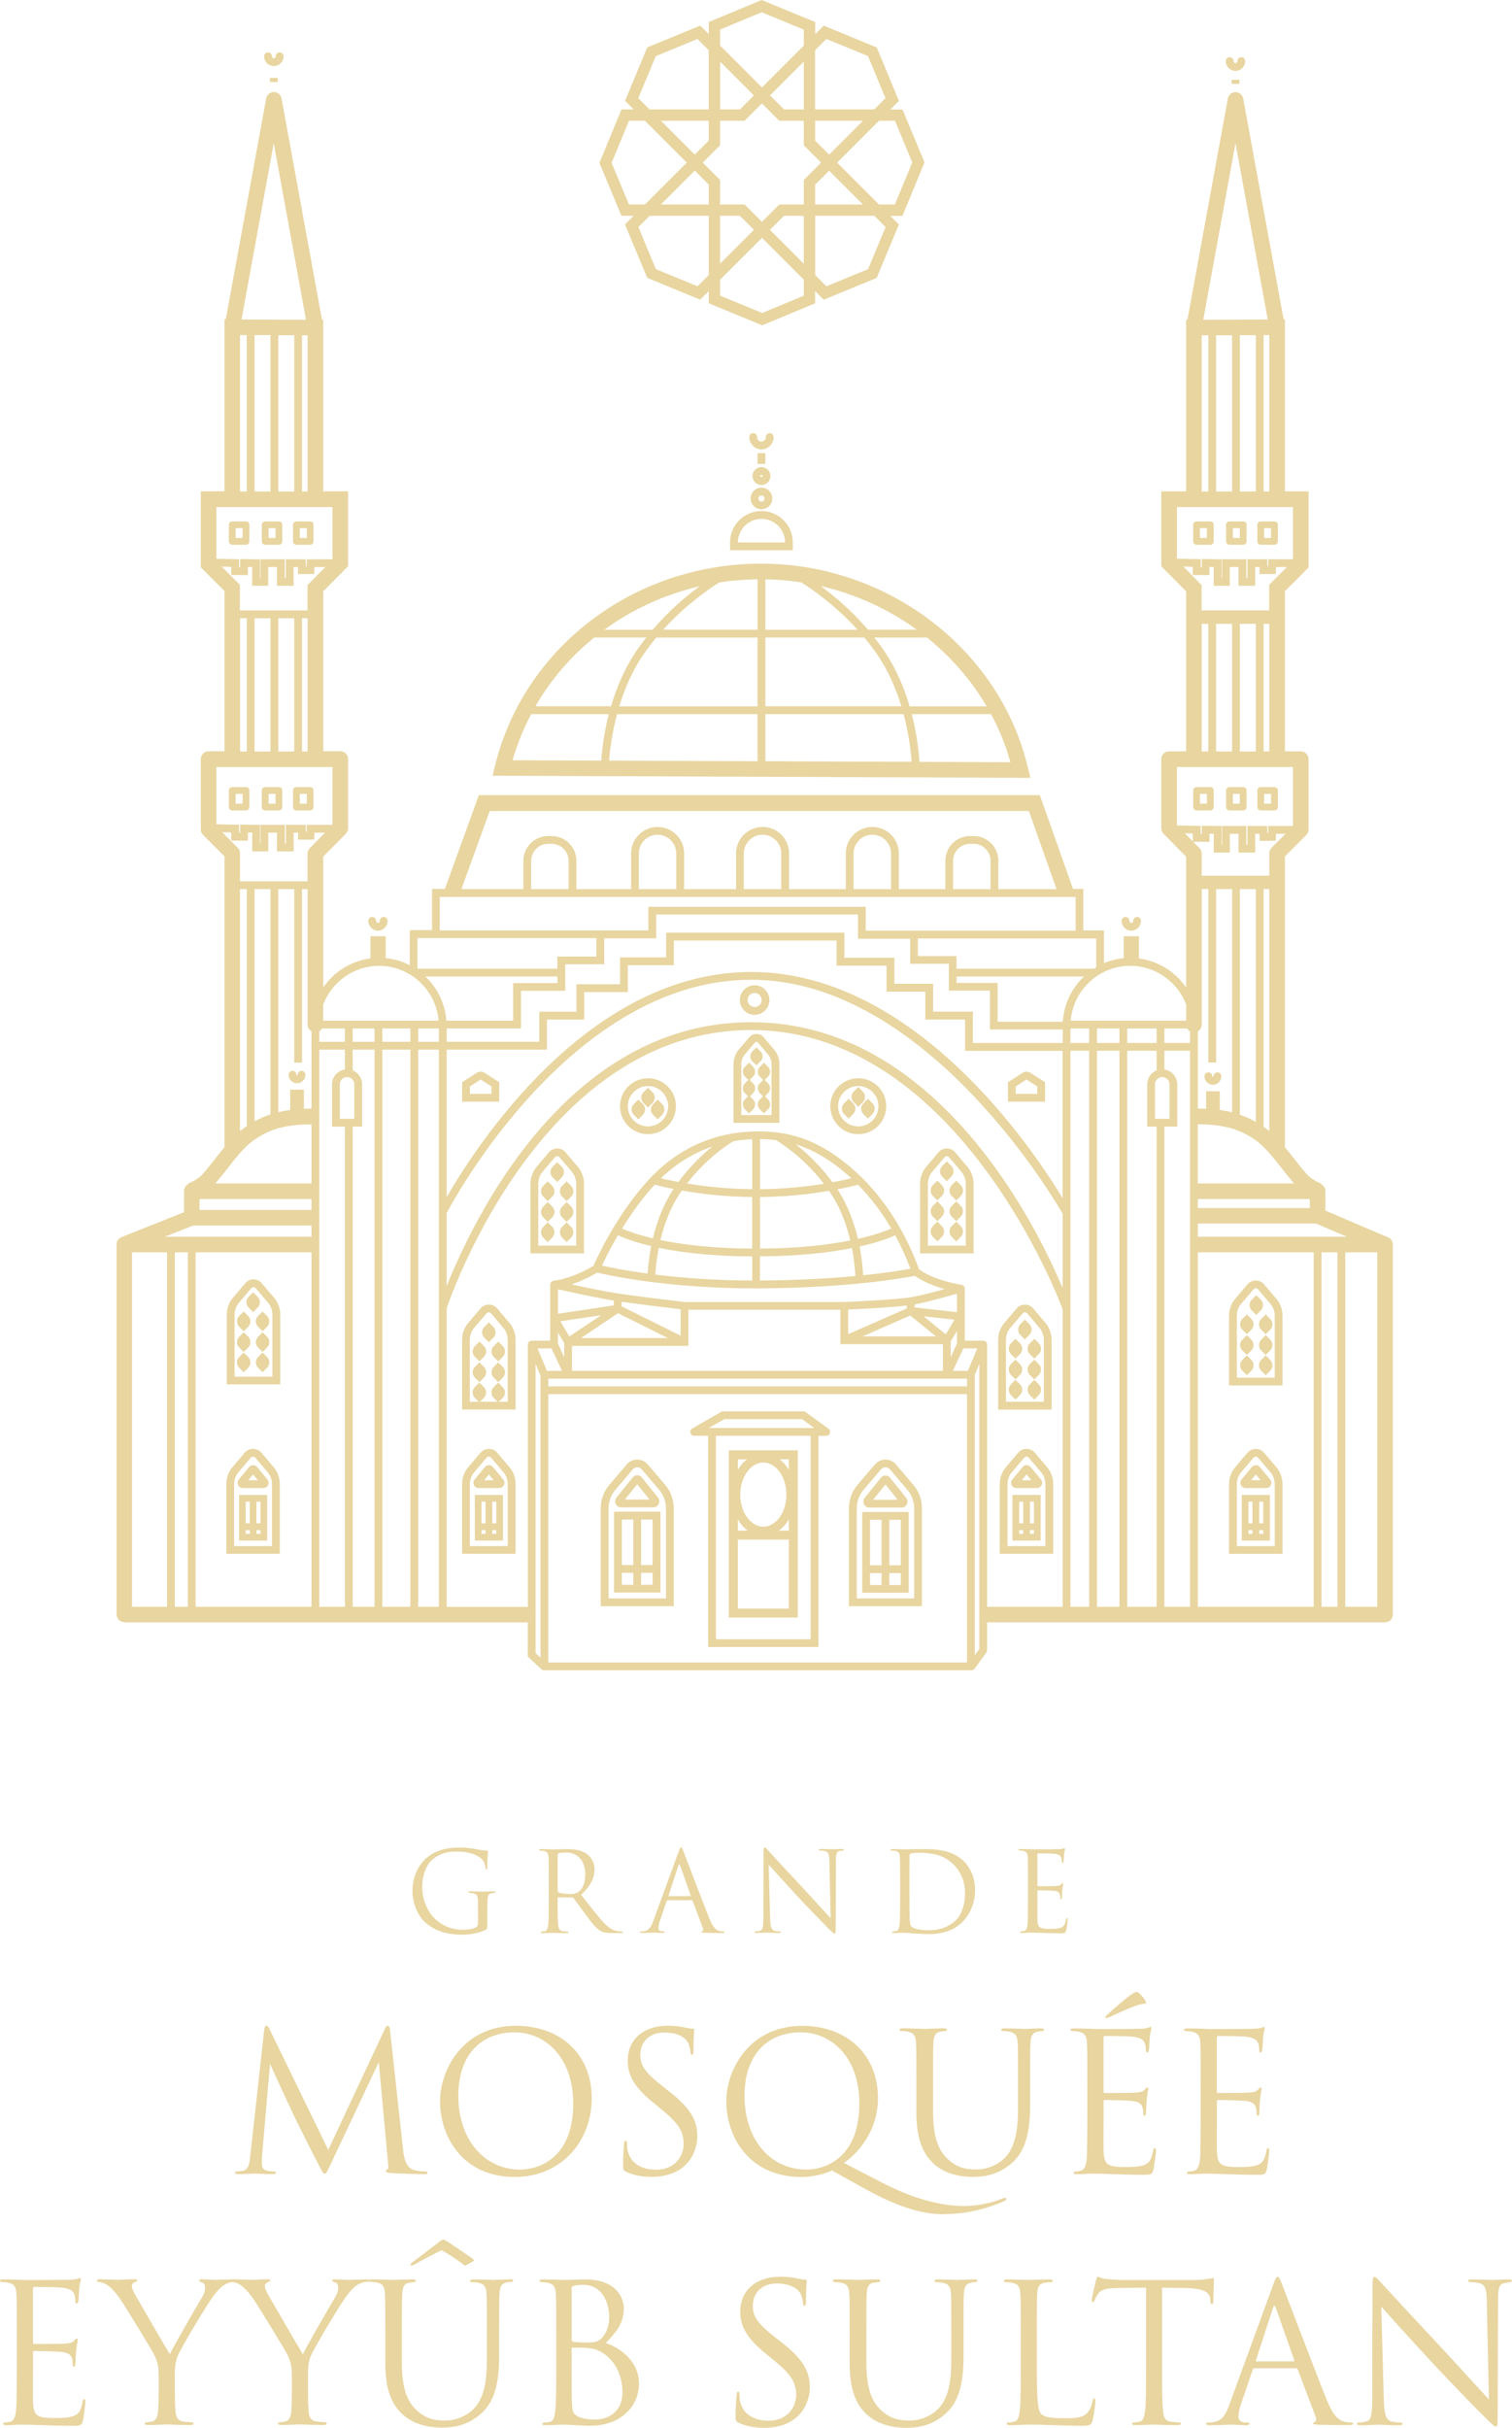 <?xml version="1.0" encoding="UTF-8"?>
<svg id="Calque_2" data-name="Calque 2" xmlns="http://www.w3.org/2000/svg" viewBox="0 0 291.49 467.88">
  <defs>
    <style>
      .cls-1 {
        fill: #e8d5a0;
      }
    </style>
  </defs>
  <g id="katman_1" data-name="katman 1">
    <g>
      <path class="cls-1" d="M133.83,276.69h2.69v40.71h21.27v-40.71h1.49c.33,0,.61-.21.71-.52.1-.31,0-.65-.27-.84l-4.41-3.21c-.13-.09-.28-.14-.44-.14h-15.45c-.12,0-.23.03-.34.08-.2.1-4.36,2.5-5.63,3.23-.29.17-.44.52-.35.84s.38.56.72.56ZM156.29,315.9h-18.27v-39.21h18.27v39.21ZM139.62,273.48h15.01l2.35,1.71h-20.34c1.33-.76,2.56-1.47,2.98-1.71Z"/>
      <path class="cls-1" d="M218.1,179.35c1.03,0,1.87-.85,1.87-1.9,0-.41-.34-.75-.75-.75s-.75.34-.75.75c0,.22-.16.4-.37.4s-.37-.18-.37-.4c0-.41-.34-.75-.75-.75s-.75.34-.75.75c0,1.05.84,1.9,1.87,1.9Z"/>
      <path class="cls-1" d="M238.18,13.67c1.03,0,1.87-.85,1.87-1.9,0-.41-.34-.75-.75-.75s-.75.34-.75.75c0,.22-.16.4-.37.4s-.37-.18-.37-.4c0-.41-.34-.75-.75-.75s-.75.34-.75.75c0,1.05.84,1.9,1.87,1.9Z"/>
      <path class="cls-1" d="M232.21,207.4c0,.91.73,1.65,1.62,1.65s1.62-.74,1.62-1.65c0-.41-.34-.75-.75-.75s-.75.34-.75.75c0,.16-.25.17-.25,0,0-.41-.34-.75-.75-.75s-.75.34-.75.75Z"/>
      <path class="cls-1" d="M72.87,179.35c1.03,0,1.86-.85,1.86-1.9,0-.41-.34-.75-.75-.75s-.75.34-.75.75c0,.22-.16.4-.36.4s-.37-.18-.37-.4c0-.41-.34-.75-.75-.75s-.75.34-.75.75c0,1.05.84,1.9,1.87,1.9Z"/>
      <path class="cls-1" d="M58.14,206.36c-.41,0-.75.34-.75.75,0,.17-.25.16-.25,0,0-.41-.34-.75-.75-.75s-.75.34-.75.75c0,.91.73,1.65,1.62,1.65s1.62-.74,1.62-1.65c0-.41-.34-.75-.75-.75Z"/>
      <path class="cls-1" d="M23.95,312.65h77.57c.08,0,.15-.01.23-.02v6.61l2.63,2.44c.14.13.33.2.51.2,0,0,.02,0,.03,0,.01,0,.02,0,.03,0h82.22s.03,0,.05-.01c.02,0,.04.01.07.01.23,0,.46-.11.61-.31l2.26-3.12c.09-.13.14-.28.14-.44v-5.38s.08.01.13.01h76.59c.83,0,1.5-.67,1.5-1.5v-71.31c0-.62-.38-1.15-.91-1.38h0s0,0,0,0c0,0,0,0,0,0l-12.09-5.15v-3.75c0-.58-.33-1.08-.81-1.33l.04-.1c-.49-.19-1.94-.86-2.74-1.75-.77-.85-1.59-1.89-2.46-3-.6-.77-1.22-1.54-1.84-2.29v-56.04l4.12-4.12c.28-.28.44-.66.44-1.06v-13.56c0-.83-.67-1.5-1.5-1.5h-3.06v-30.88l4.56-4.56v-14.66h-4.56v-31.62h0v-1.54h-.25s-7.79-42.55-7.79-42.55c-.13-.71-.75-1.23-1.48-1.23s-1.35.52-1.48,1.23l-7.79,42.62h-.25v33.09h-4.79v14.42l4.79,4.85v30.82h-3.29c-.83,0-1.5.67-1.5,1.5v13.33c0,.39.16.77.43,1.05l4.36,4.41v25.23c-2.05-3.01-5.33-5.11-9.1-5.6v-4.28h-2.94v4.22c-1.34.13-2.61.46-3.8.96v-6.31h-3.98v-8h-1.99l-6.39-18.06h-108.16l-6.54,18.06h-2.48v7.94h-4.29v6.77c-1.42-.73-2.98-1.21-4.64-1.37v-4.22h-2.94v4.28c-3.78.49-7.06,2.59-9.1,5.6v-25.24l4.36-4.41c.28-.28.43-.66.43-1.05v-13.33c0-.83-.67-1.5-1.5-1.5h-3.29v-30.82l4.79-4.85v-14.42h-4.79v-33.09h-.25s-7.79-42.62-7.79-42.62c-.13-.71-.75-1.23-1.48-1.23s-1.34.52-1.48,1.23l-7.79,42.55h-.25s0,1.54,0,1.54h0v31.62h-4.56v14.66l4.56,4.56v30.88h-3.06c-.83,0-1.5.67-1.5,1.5v13.56c0,.4.16.78.44,1.06l4.12,4.12v56.04c-.62.74-1.23,1.52-1.83,2.29-.87,1.11-1.69,2.15-2.46,3-.8.88-2.25,1.56-2.74,1.74l.04.1c-.48.25-.81.75-.81,1.33v4.09l-12.06,4.8h0c-.55.22-.95.76-.95,1.39v71.31c0,.83.67,1.5,1.5,1.5ZM36.21,309.65h-2.5v-68.31h2.5v68.31ZM60.05,309.65h-22.34v-68.31h22.08c.09,0,.17-.01.26-.03v68.33ZM60.05,213.65c-.5,0-.99.02-1.47.04v-3.69h-2.63v3.91c-.78.1-1.54.24-2.3.42v-42.99h3.08v33.44h1.5v-33.44h1.07v26.12c0,.55.3,1.03.75,1.29v14.91ZM66.49,309.65h-4.94v-107.37h4.94v3.83c-1.4.21-2.48,1.4-2.48,2.86v8.15h2.48v92.54ZM66.49,200.77h-4.94v-2.03c.22-.13.41-.32.54-.54h4.4v2.57ZM66.91,207.56c.77,0,1.4.63,1.4,1.4v6.65h-2.8v-6.65c0-.77.63-1.4,1.4-1.4ZM72.21,309.65h-4.22v-92.54h1.82v-8.15c0-1.22-.76-2.26-1.82-2.69v-4h4.22v107.37ZM72.21,200.77h-4.22v-2.57h4.22v2.57ZM79.12,309.65h-5.41v-107.37h5.41v107.37ZM79.12,200.77h-5.41v-2.57h5.41v2.57ZM84.6,309.65h-3.98v-107.37h3.98v107.37ZM84.6,200.77h-3.98v-2.57h3.98v2.57ZM81.99,188.18h25.47v1.27h-8.53v7.25h-12.87c-.25-3.35-1.76-6.35-4.07-8.52ZM104.2,319.46l-.95-.88v-55.76l.95,2.26v54.39ZM103.63,259.85h2.7l2.01,4.33h-2.9l-1.82-4.33ZM127.32,238.97c.66-2.75,1.75-5.87,3.54-8.66.2-.3.4-.59.6-.88,3.41.6,8.14,1.2,13.55,1.25v9.94c-7.79-.05-13.59-.79-17.7-1.65ZM145.02,242.12v4.66c-7.45-.03-13.78-.55-18.68-1.15.06-1.06.22-2.93.66-5.16,4.19.87,10.09,1.62,18.02,1.66ZM132.45,228.07c3.92-5.1,8.32-7.78,8.96-8.16,1.17-.2,2.37-.33,3.61-.38v9.64c-4.95-.05-9.3-.56-12.57-1.1ZM130.79,227.78c-1.45-.27-2.58-.53-3.37-.72,2.94-2.84,6.26-4.88,9.92-6.12-1.9,1.52-4.31,3.78-6.55,6.85ZM129.86,229.13c-.08.13-.17.24-.25.37-1.9,2.96-3.05,6.25-3.74,9.15-3.08-.73-5.01-1.47-5.95-1.89,1.62-2.63,3.66-5.56,6.07-8.21.08-.08.16-.16.23-.25.61.16,1.88.48,3.65.83ZM125.54,240.13c-.45,2.26-.62,4.16-.69,5.3-4.38-.59-7.41-1.21-8.8-1.53.51-1.11,1.56-3.26,3.08-5.85.97.45,3.03,1.28,6.41,2.08ZM125.5,247.04s.03.01.05.01h.02s0,0,0,0c5.15.66,11.95,1.23,19.99,1.23.33,0,.67,0,1,0,17.35-.1,27.86-2.03,29.8-2.41,1.74,1.24,3.98,2.06,5.77,2.55-1.89.52-4.3,1.15-5.93,1.47-2.95.59-12.98,1-13.45,1.02h-30.75c-.47-.05-9.43-1.11-13.27-1.71-2.3-.36-5.92-1.11-8.53-1.68,2.34-.78,4.23-1.86,4.92-2.28,1.05.25,4.7,1.08,10.37,1.81ZM165.4,238.73c-.69-2.91-1.84-6.23-3.77-9.23-.07-.1-.14-.2-.2-.3,1.93-.37,3.31-.71,3.98-.88,2.39,2.41,4.56,5.26,6.42,8.43-.99.43-3.07,1.23-6.43,1.99ZM172.58,238.06c1.11,2.04,2.1,4.2,2.93,6.44-1.4.26-4.48.78-9.11,1.26-.05-1.06-.2-3.07-.68-5.54,3.62-.82,5.83-1.69,6.85-2.16ZM160.49,227.84c-2.43-3.33-5.09-5.76-7.09-7.32,3.63,1.12,7.03,3.2,10.61,6.43.04.04.08.08.13.12-.85.2-2.09.48-3.65.76ZM158.83,228.13c-3.26.52-7.52,1-12.31,1.05v-9.66c1.06,0,2.08.07,3.08.2.09.05,4.98,2.86,9.23,8.41ZM159.81,229.49c.19.27.38.54.56.82,1.81,2.81,2.89,5.96,3.55,8.74-4.12.82-9.84,1.53-17.4,1.57v-9.94c5.25-.05,9.88-.61,13.29-1.19ZM164.24,240.53c.47,2.43.62,4.41.67,5.37-4.76.45-10.91.83-18.36.87-.01,0-.02,0-.04,0v-4.66c7.7-.04,13.52-.75,17.72-1.59ZM128.77,257.86h-16.78l7.15-4.79,9.63,4.79ZM119.84,251.74v-.88c3.65.52,9.45,1.22,11.38,1.45v5.09l-11.38-5.66ZM109.76,257.55l-1.73-2.92,7.86-1.18-6.13,4.1ZM110.27,259.36h22.44v-6.96h29.3v6.64h19.77v5.14h-71.51v-4.82ZM174.83,252.14l-11.32,4.97v-4.75c2.05-.09,7.9-.37,11.32-.77v.55ZM175.47,253.51l4.96,4.03h-14.14l9.18-4.03ZM178.03,253.66l5.97.66-1.67,2.83-4.29-3.5ZM183.28,258.49l1.21-2.04v2.48l-1.21,2.6v-3.04ZM176.33,251.96v-.58c.05,0,.11-.02.16-.03,2.37-.47,6.21-1.54,8-2.04v3.56l-8.16-.91ZM118.34,250.64v.92l-10.77,1.62v-4.72c2.15.48,7.59,1.67,10.77,2.18ZM108.77,258.82v2.71l-1.21-2.6v-2.15l1.21,2.03ZM186.42,320.38h-80.72v-51.71h80.72v51.71ZM186.42,267.17h-80.72v-1.49h80.72v1.49ZM186.6,264.18h-2.9l2.01-4.33h2.7l-1.82,4.33ZM188.8,317.77l-.88,1.22v-54.05s0,0,0,0l.88-2.1v54.95ZM204.87,309.65h-14.44s-.08,0-.13.01v-50.56s0-.03,0-.04c0-.04-.01-.07-.02-.1-.02-.08-.04-.15-.08-.22,0-.02,0-.04-.02-.05-.01-.02-.03-.02-.04-.04-.05-.06-.11-.12-.18-.16-.03-.02-.05-.04-.08-.05-.1-.05-.21-.08-.33-.08h-3.56v-10.03h0s0-.03,0-.05c-.02-.35-.29-.64-.64-.69-.05,0-5.16-.77-8.18-2.98-2.45-6.81-6.26-12.93-10.84-17.49-.08-.14-.19-.25-.32-.31-.33-.32-.65-.65-.98-.95-6.09-5.49-11.69-7.83-18.7-7.83-8.5,0-15.72,3.21-21.46,9.53-6.08,6.7-9.82,14.9-10.46,16.38-.82.5-4.21,2.45-7.68,2.87-.01,0-.03.01-.04.01-.04,0-.08.02-.12.04-.06.02-.12.05-.17.08-.01,0-.03.01-.05.02-.02.02-.03.04-.04.06-.05.05-.09.09-.12.15-.02.04-.04.07-.06.11-.02.06-.04.12-.04.19,0,.03-.02.05-.02.08v10.82h-3.56c-.12,0-.23.03-.33.08-.03.01-.05.04-.08.05-.07.04-.13.1-.18.16-.01.02-.03.02-.04.04-.01.02,0,.04-.02.05-.04.07-.06.14-.08.22,0,.04-.02.07-.02.1,0,.01,0,.03,0,.04v50.57c-.08-.01-.15-.02-.23-.02h-15.42v-57.55c.88-2.61,18.65-53.61,58.73-53.61s59.8,53.19,59.99,53.73c.01.03.03.05.04.08v57.35ZM204.87,248.24c-5.07-12.05-24.29-51.25-60.03-51.25s-53.69,38.33-58.73,50.85v-14.08c1.53-2.9,24.36-44.95,58.73-44.95s59.66,44.43,60.03,45.11v14.32ZM204.87,230.93c-5.59-9.28-28.44-43.62-60.03-43.62s-53.13,33.72-58.73,43.38v-28.41h19.34v-5.79h7.17v-5.3h8.41v-5.18h8.88v-4.76h31.37v4.84h9.63v5.01h7.47v5.37h7.67v6.04h18.81v28.44ZM204.87,200.99h-17.31v-6.04h-7.67v-5.37h-7.47v-5.01h-9.63v-4.84h-34.37v4.76h-8.88v5.18h-8.41v5.3h-7.17v5.79h-17.84v-2.57h14.32v-7.25h8.53v-5.12h7.52v-4.99h10.01v-4.59h38.91v4.66h10.06v4.83h7.45v5.17h7.92v7.49h14.04v2.58ZM204.87,196.7v.21h-12.54v-7.49h-7.92v-1.24h24.58c-2.31,2.17-3.82,5.17-4.07,8.52h-.05ZM209.97,309.65h-3.61v-107.16h3.61v107.16ZM209.97,200.99h-3.61v-2.79h3.61v2.79ZM215.81,309.65h-4.33v-107.16h4.33v107.16ZM215.81,200.99h-4.33v-2.79h4.33v2.79ZM222.98,309.65h-5.67v-107.16h5.67v3.79c-1.07.43-1.82,1.47-1.82,2.69v8.15h1.82v92.54ZM222.98,200.99h-5.67v-2.79h5.67v2.79ZM224.06,207.56c.77,0,1.4.63,1.4,1.4v6.65h-2.8v-6.65c0-.77.63-1.4,1.4-1.4ZM229.42,309.65h-4.94v-92.54h2.48v-8.15c0-1.45-1.08-2.65-2.48-2.86v-3.62h4.94v107.16ZM253.26,309.65h-22.34v-68.31s.03,0,.05,0h22.29v68.31ZM257.84,309.65h-3.08v-68.31h3.08v68.31ZM265.52,309.65h-6.17v-68.31h6.17v68.31ZM259.67,238.34h-28.7s-.03,0-.05,0v-2.55h22.78l5.97,2.54ZM252.51,231.06v1.74h-21.59v-1.74h21.59ZM249.47,228.06h-18.55v-11.4c4.42.03,7.95.66,11.52,3.35,1.53,1.16,3.16,3.23,4.74,5.23.79,1.01,1.55,1.97,2.29,2.81ZM234.45,204.77v-33.44h3.08v43.03c-.78-.2-1.57-.34-2.38-.45v-3.62h-2.63v3.39c-.52-.02-1.05-.04-1.59-.04v-14.91c.45-.26.75-.74.75-1.29v-26.12h1.27v33.44h1.5ZM239.02,214.81v-43.48h3.08v44.87c-1.02-.58-2.04-1.04-3.08-1.39ZM243.6,217.15v-45.82h1.1v46.66c-.15-.12-.3-.25-.45-.37-.22-.16-.43-.32-.65-.47ZM245.14,163.38c-.28.28-.44.66-.44,1.06v4.32h-13.03v-4.26c0-.39-.16-.77-.43-1.05l-1.2-1.22h3.13v-1.57h.82v3.64h3.1v-3.62h1.68v3.62h3.21v-3.62h.85s0,1.36,0,1.36l3.13-.02.03-1.34h1.84l-2.7,2.7ZM238.19,27.62l6.21,33.95-12.43.05,6.21-34ZM244.7,64.57v30.15h-1.1v-30.15h1.1ZM242.1,64.58v30.14h-3.08v-30.13h3.08ZM237.52,64.6v30.12h-3.08v-30.11h3.08ZM231.67,64.62h1.28s0,30.1,0,30.1h-1.28v-30.1ZM226.88,97.72h22.38v10.05h-4.73l-.03,1.35h-.17s0-1.34,0-1.34l-3.84-.02v3.63h-.21v-3.62h-4.68v3.62h-.1v-3.61l-3.82-.05v1.59h-.21v-1.56l-4.57-.1v-9.94ZM228.14,109.19l1.81.04v1.59h3.21v-1.57h.82v3.64h3.1v-3.62h1.68v3.62h3.21v-3.62h.85s0,1.36,0,1.36l3.13-.02.03-1.34h2.12l-3.42,3.42v4.94h-13.03v-4.88l-3.53-3.58ZM244.7,120.21v24.61h-1.1v-24.61h1.1ZM242.1,120.21v24.61h-3.08v-24.61h3.08ZM237.52,120.21v24.61h-3.08v-24.61h3.08ZM232.95,120.21v24.61h-1.28v-24.61h1.28ZM226.88,159.03v-11.21h22.38v11.36h-4.73l-.03,1.35h-.17s0-1.34,0-1.34l-3.84-.02v3.63h-.21v-3.62h-4.68v3.62h-.1v-3.61l-3.82-.05v1.59h-.21v-1.56l-4.54-.1-.04-.04ZM228.43,160.6l1.52.03v1.51l-1.52-1.54ZM228.88,198.2c.13.22.32.41.54.54v2.25h-4.94v-2.79h4.4ZM217.9,186.13c4.93,0,9.13,3.11,10.78,7.47v3.09h-22.26c.49-5.91,5.45-10.57,11.48-10.57ZM211.33,180.85v5.58c-.14.08-.28.17-.42.25h-26.51v-2.43h-7.45v-3.4h34.38ZM94.41,156.29h103.94l5.33,15.06h-11.21v-5.46c0-2.63-2.14-4.78-4.78-4.78h-.66c-2.63,0-4.78,2.14-4.78,4.78v5.46h-8.97v-6.88c0-2.82-2.29-5.11-5.11-5.11s-5.11,2.29-5.11,5.11v6.88h-10.94v-6.88c0-2.82-2.29-5.11-5.11-5.11s-5.11,2.29-5.11,5.11v6.88h-10.01v-6.88c0-2.82-2.29-5.11-5.11-5.11s-5.11,2.29-5.11,5.11v6.88h-10.55v-5.46c0-2.63-2.14-4.78-4.78-4.78h-.66c-2.63,0-4.78,2.14-4.78,4.78v5.46h-11.95l5.46-15.06ZM190.96,165.89v5.46h-7.22v-5.46c0-1.81,1.47-3.28,3.28-3.28h.66c1.81,0,3.28,1.47,3.28,3.28ZM171.78,164.47v6.88h-7.22v-6.88c0-1.99,1.62-3.61,3.61-3.61s3.61,1.62,3.61,3.61ZM150.61,164.47v6.88h-7.22v-6.88c0-1.99,1.62-3.61,3.61-3.61s3.61,1.62,3.61,3.61ZM130.38,164.47v6.88h-7.22v-6.88c0-1.99,1.62-3.61,3.61-3.61s3.61,1.62,3.61,3.61ZM109.62,165.89v5.46h-7.22v-5.46c0-1.81,1.47-3.28,3.28-3.28h.66c1.81,0,3.28,1.47,3.28,3.28ZM84.78,172.85h122.58v6.5h-40.46v-4.59h-41.91v4.54h-40.21v-6.44ZM80.48,180.79h34.49v3.55h-7.52v2.34h-26.97v-5.89ZM73.08,186.13c6.03,0,10.99,4.66,11.48,10.57h-22.26v-3.09c1.65-4.36,5.85-7.48,10.78-7.48ZM52.78,27.62l6.21,34-12.43-.05,6.21-33.95ZM59.3,64.62v30.1h-1.07v-30.1h1.07ZM56.73,64.61v30.11h-3.08v-30.12h3.08ZM52.15,64.59v30.13h-3.08v-30.14h3.08ZM46.27,64.57h1.3v30.15h-1.3v-30.15ZM41.71,97.72h22.38v10.06h-4.94l-.03,1.35h-.17s0-1.34,0-1.34l-3.84-.02v3.63h-.21v-3.62h-4.68v3.62h-.1v-3.61l-3.82-.05v1.59h-.21v-1.56l-4.37-.09v-9.95ZM42.77,109.19l1.81.04v1.59h3.21v-1.57h.82v3.64h3.1v-3.62h1.68v3.62h3.21v-3.62h.85s0,1.36,0,1.36l3.13-.02.03-1.34h2.11l-3.44,3.49v4.88h-13.03v-4.94l-3.5-3.5ZM59.3,119.14v25.68h-1.07v-25.68h1.07ZM56.73,119.14v25.68h-3.08v-25.68h3.08ZM52.15,119.14v25.68h-3.08v-25.68h3.08ZM47.58,119.14v25.68h-1.3v-25.68h1.3ZM41.71,147.82h22.38v11.13h-4.93l-.03,1.35h-.17s0-1.34,0-1.34l-3.84-.02v3.63h-.21v-3.62h-4.68v3.62h-.1v-3.61l-3.83-.05v1.59h-.21v-1.56l-4.37-.09v-11.02ZM42.82,160.37l1.76.04v1.59h3.21v-1.57h.83v3.64h3.1v-3.62h1.68v3.62h3.21v-3.62h.85s0,1.36,0,1.36l3.13-.02.03-1.34h2.06l-2.96,3c-.28.28-.43.66-.43,1.05v5.33h-13.02v-5.39c0-.4-.16-.78-.44-1.06l-3.01-3.01ZM52.15,171.33v43.42c-1.04.34-2.06.78-3.08,1.34v-44.76h3.08ZM47.58,171.33v45.68c-.29.19-.57.4-.86.61-.15.11-.3.24-.45.37v-46.66h1.3ZM43.79,225.25c1.58-2.01,3.21-4.08,4.74-5.23,3.57-2.7,7.08-3.32,11.52-3.35v11.4h-18.55c.74-.85,1.5-1.8,2.29-2.81ZM38.46,231.06h21.59v2.11h-21.59v-2.11ZM37.25,236.17h22.8v2.2c-.08-.01-.17-.03-.26-.03h-28.01l5.47-2.17ZM25.45,241.34h6.75v68.31h-6.75v-68.31Z"/>
      <rect class="cls-1" x="237.43" y="15.38" width="1.5" height=".79"/>
      <path class="cls-1" d="M148.39,83.46c-.41,0-.75.34-.75.75,0,.49-.38.9-.84.9s-.84-.4-.84-.9c0-.41-.34-.75-.75-.75s-.75.34-.75.75c0,1.32,1.05,2.4,2.34,2.4s2.34-1.07,2.34-2.4c0-.41-.34-.75-.75-.75Z"/>
      <path class="cls-1" d="M48.07,104.33v-3.2c0-.36-.29-.65-.65-.65h-2.65c-.36,0-.65.29-.65.65v3.2c0,.36.29.65.65.65h2.65c.36,0,.65-.29.65-.65ZM46.77,103.67h-1.34v-1.9h1.34v1.9Z"/>
      <path class="cls-1" d="M51.12,104.98h2.65c.36,0,.65-.29.65-.65v-3.2c0-.36-.29-.65-.65-.65h-2.65c-.36,0-.65.29-.65.65v3.2c0,.36.29.65.65.65ZM51.78,101.78h1.34v1.9h-1.34v-1.9Z"/>
      <path class="cls-1" d="M57.14,104.98h2.65c.36,0,.65-.29.65-.65v-3.2c0-.36-.29-.65-.65-.65h-2.65c-.36,0-.65.29-.65.65v3.2c0,.36.29.65.65.65ZM57.8,101.78h1.34v1.9h-1.34v-1.9Z"/>
      <path class="cls-1" d="M48.07,155.53v-3.2c0-.36-.29-.65-.65-.65h-2.65c-.36,0-.65.29-.65.65v3.2c0,.36.29.65.65.65h2.65c.36,0,.65-.29.65-.65ZM46.77,154.88h-1.34v-1.9h1.34v1.9Z"/>
      <path class="cls-1" d="M51.12,156.18h2.65c.36,0,.65-.29.65-.65v-3.2c0-.36-.29-.65-.65-.65h-2.65c-.36,0-.65.29-.65.65v3.2c0,.36.29.65.65.65ZM51.78,152.98h1.34v1.9h-1.34v-1.9Z"/>
      <path class="cls-1" d="M57.14,156.18h2.65c.36,0,.65-.29.65-.65v-3.2c0-.36-.29-.65-.65-.65h-2.65c-.36,0-.65.29-.65.65v3.2c0,.36.29.65.65.65ZM57.8,152.98h1.34v1.9h-1.34v-1.9Z"/>
      <path class="cls-1" d="M233.98,104.33v-3.2c0-.36-.29-.65-.65-.65h-2.65c-.36,0-.65.29-.65.65v3.2c0,.36.29.65.65.65h2.65c.36,0,.65-.29.65-.65ZM232.67,103.67h-1.34v-1.9h1.34v1.9Z"/>
      <path class="cls-1" d="M237.02,104.98h2.65c.36,0,.65-.29.65-.65v-3.2c0-.36-.29-.65-.65-.65h-2.65c-.36,0-.65.29-.65.65v3.2c0,.36.29.65.65.65ZM237.68,101.78h1.34v1.9h-1.34v-1.9Z"/>
      <path class="cls-1" d="M243.05,104.98h2.65c.36,0,.65-.29.65-.65v-3.2c0-.36-.29-.65-.65-.65h-2.65c-.36,0-.65.29-.65.65v3.2c0,.36.29.65.65.65ZM243.7,101.78h1.34v1.9h-1.34v-1.9Z"/>
      <path class="cls-1" d="M233.98,155.53v-3.2c0-.36-.29-.65-.65-.65h-2.65c-.36,0-.65.29-.65.65v3.2c0,.36.29.65.65.65h2.65c.36,0,.65-.29.65-.65ZM232.67,154.88h-1.34v-1.9h1.34v1.9Z"/>
      <path class="cls-1" d="M237.02,156.18h2.65c.36,0,.65-.29.65-.65v-3.2c0-.36-.29-.65-.65-.65h-2.65c-.36,0-.65.29-.65.65v3.2c0,.36.29.65.65.65ZM237.68,152.98h1.34v1.9h-1.34v-1.9Z"/>
      <path class="cls-1" d="M243.05,156.18h2.65c.36,0,.65-.29.65-.65v-3.2c0-.36-.29-.65-.65-.65h-2.65c-.36,0-.65.29-.65.65v3.2c0,.36.29.65.65.65ZM243.7,152.98h1.34v1.9h-1.34v-1.9Z"/>
      <path class="cls-1" d="M198.19,148.05c-5.36-22.85-26.99-39.43-51.44-39.43s-45.75,16.05-51.34,39.02l-.45,1.85,103.67.41-.43-1.85ZM134.89,112.98c-2.6,1.9-5.91,4.68-9.07,8.38h-9.32c5.39-3.94,11.63-6.81,18.39-8.38ZM114.56,122.85h10.04c-.55.7-1.1,1.42-1.63,2.18-2.5,3.58-4.12,7.5-5.18,11.08h-14.57c2.93-5.1,6.79-9.57,11.34-13.26ZM115.92,146.58l-17.11-.07c.9-3.12,2.11-6.09,3.58-8.89h14.98c-.97,3.77-1.33,7.03-1.46,8.96ZM146.05,146.69l-28.62-.11c.14-1.93.53-5.22,1.52-8.96h27.09v9.08ZM146.05,136.12h-26.67c1.02-3.35,2.54-6.96,4.82-10.22.75-1.08,1.54-2.08,2.33-3.04h19.51v13.26ZM146.05,121.35h-18.21c4.16-4.59,8.48-7.64,10.82-9.11,2.41-.37,4.88-.58,7.39-.61v9.72ZM190.21,136.12h-14.85c-1.05-3.59-2.67-7.5-5.18-11.08-.53-.76-1.08-1.48-1.63-2.18h10.16c4.61,3.7,8.52,8.19,11.5,13.26ZM176.74,121.35h-9.41c-3.18-3.72-6.51-6.52-9.12-8.42,6.77,1.56,13.08,4.46,18.54,8.42ZM147.55,111.64c2.33.04,4.64.23,6.9.58,2.33,1.46,6.68,4.51,10.87,9.14h-17.77v-9.72ZM147.55,122.85h19.07c.8.96,1.58,1.96,2.33,3.04,2.28,3.27,3.8,6.87,4.82,10.22h-26.22v-13.26ZM147.55,146.7v-9.08h26.65c1.04,3.9,1.41,7.3,1.54,9.19l-28.19-.11ZM177.25,146.82c-.12-1.89-.46-5.27-1.47-9.2h15.28c1.57,2.92,2.83,6.02,3.74,9.27l-17.54-.07Z"/>
      <path class="cls-1" d="M140.75,104.53v1.5h12.09v-1.5c0-3.33-2.71-6.05-6.05-6.05s-6.05,2.71-6.05,6.05ZM146.8,99.99c2.51,0,4.55,2.04,4.55,4.55h-9.09s0,0,0,0c0-2.51,2.04-4.55,4.55-4.55Z"/>
      <path class="cls-1" d="M146.8,98.15c1.15,0,2.09-.94,2.09-2.09s-.94-2.09-2.09-2.09-2.09.94-2.09,2.09.94,2.09,2.09,2.09ZM146.8,95.48c.32,0,.59.26.59.59s-.26.59-.59.59-.59-.26-.59-.59.26-.59.59-.59Z"/>
      <path class="cls-1" d="M145.07,91.74c0,.95.78,1.73,1.73,1.73s1.73-.78,1.73-1.73-.78-1.73-1.73-1.73-1.73.78-1.73,1.73ZM146.8,91.51c.13,0,.23.1.23.23,0,.25-.46.25-.46,0,0-.13.1-.23.23-.23Z"/>
      <rect class="cls-1" x="146.05" y="87.33" width="1.5" height="2.08"/>
      <path class="cls-1" d="M177.74,290.72c0-1.68-.58-3.29-1.62-4.52l-3.4-4c-1.03-1.22-3-1.22-4.04,0l-3.4,4c-1.05,1.23-1.62,2.83-1.62,4.52v18.8h14.07v-18.8ZM176.24,308.02h-11.07v-17.3c0-1.33.45-2.59,1.26-3.55l3.4-4c.47-.55,1.28-.55,1.75,0l3.4,4c.82.96,1.26,2.22,1.26,3.55v17.3Z"/>
      <path class="cls-1" d="M95.83,279.93c-.81-.96-2.36-.95-3.17,0l-2.38,2.8c-.77.9-1.19,2.08-1.19,3.31v13.39h10.31v-13.39c0-1.23-.42-2.41-1.19-3.31l-2.38-2.8ZM97.89,297.95h-7.31v-11.89c0-.88.29-1.71.83-2.34l2.38-2.8c.24-.28.64-.29.89,0l2.38,2.8c.54.63.83,1.46.83,2.34v11.89Z"/>
      <path class="cls-1" d="M95.01,282.7c-.37-.46-1.14-.46-1.51,0l-2,2.42h0c-.25.3-.3.72-.13,1.07.17.35.51.57.89.57h4c.38,0,.72-.22.89-.57.17-.35.11-.77-.13-1.07l-2-2.42ZM93.33,285.26l.92-1.12.93,1.12h-1.85Z"/>
      <path class="cls-1" d="M91.54,296.88h5.43v-8.79h-5.43v8.79ZM94.9,289.38h.78v4.18h-.78v-4.18ZM94.9,294.86h.78v.73h-.78v-.73ZM92.83,289.38h.78v4.18h-.78v-4.18ZM92.83,294.86h.78v.73h-.78v-.73Z"/>
      <path class="cls-1" d="M50.37,279.93c-.81-.96-2.36-.95-3.17,0l-2.38,2.8c-.77.9-1.19,2.08-1.19,3.31v13.39h10.31v-13.39c0-1.23-.42-2.41-1.19-3.31l-2.38-2.8ZM52.44,297.95h-7.31v-11.89c0-.88.29-1.71.83-2.34l2.38-2.8c.24-.28.64-.29.89,0l2.38,2.8c.54.63.83,1.46.83,2.34v11.89Z"/>
      <path class="cls-1" d="M49.55,282.7c-.37-.46-1.14-.46-1.51,0l-2,2.42h0c-.25.3-.3.72-.13,1.07.17.35.51.57.89.57h4c.38,0,.72-.22.89-.57.17-.35.11-.78-.13-1.07l-2-2.42ZM47.87,285.26l.92-1.12.93,1.12h-1.85Z"/>
      <path class="cls-1" d="M46.08,296.88h5.43v-8.79h-5.43v8.79ZM49.44,289.38h.78v4.18h-.78v-4.18ZM49.44,294.86h.78v.73h-.78v-.73ZM47.37,289.38h.78v4.18h-.78v-4.18ZM47.37,294.86h.78v.73h-.78v-.73Z"/>
      <path class="cls-1" d="M199.48,279.93c-.81-.96-2.36-.95-3.17,0l-2.38,2.8c-.77.9-1.19,2.08-1.19,3.31v13.39h10.31v-13.39c0-1.23-.42-2.41-1.19-3.31l-2.38-2.8ZM201.54,297.95h-7.31v-11.89c0-.88.29-1.71.83-2.34l2.38-2.8c.24-.28.64-.29.89,0l2.38,2.8c.54.63.83,1.46.83,2.34v11.89Z"/>
      <path class="cls-1" d="M198.66,282.7c-.19-.23-.46-.36-.75-.36h0c-.29,0-.57.13-.75.36l-2,2.42h0c-.25.3-.3.72-.13,1.07.17.35.51.57.89.57h4c.38,0,.72-.22.89-.57.17-.35.11-.78-.13-1.07l-2-2.42ZM196.98,285.26l.92-1.12.93,1.12h-1.85Z"/>
      <path class="cls-1" d="M195.19,296.88h5.43v-8.79h-5.43v8.79ZM198.55,289.38h.78v4.18h-.78v-4.18ZM198.55,294.86h.78v.73h-.78v-.73ZM196.48,289.38h.78v4.18h-.78v-4.18ZM196.48,294.86h.78v.73h-.78v-.73Z"/>
      <path class="cls-1" d="M247.25,286.05c0-1.23-.42-2.41-1.19-3.31l-2.38-2.8c-.81-.96-2.36-.95-3.17,0l-2.38,2.8c-.77.9-1.19,2.08-1.19,3.31v13.39h10.31v-13.39ZM245.75,297.95h-7.31v-11.89c0-.88.29-1.71.83-2.34l2.38-2.8c.24-.28.64-.29.89,0l2.38,2.8c.54.63.83,1.46.83,2.34v11.89Z"/>
      <path class="cls-1" d="M242.86,282.7c-.38-.46-1.14-.45-1.51,0l-2,2.42h0c-.25.3-.3.72-.13,1.07.17.35.51.57.89.57h4c.38,0,.72-.22.89-.57.17-.35.11-.77-.13-1.07l-2-2.42ZM241.18,285.26l.92-1.12.93,1.12h-1.85Z"/>
      <path class="cls-1" d="M239.39,296.88h5.43v-8.79h-5.43v8.79ZM242.75,289.38h.78v4.18h-.78v-4.18ZM242.75,294.86h.78v.73h-.78v-.73ZM240.68,289.38h.78v4.18h-.78v-4.18ZM240.68,294.86h.78v.73h-.78v-.73Z"/>
      <path class="cls-1" d="M50.47,247.29c-.41-.48-.98-.75-1.59-.75h0c-.6,0-1.18.27-1.59.75l-2.38,2.8c-.77.9-1.19,2.08-1.19,3.31v13.39h10.31v-13.39c0-1.23-.42-2.41-1.19-3.31l-2.38-2.8ZM52.53,265.3h-7.31v-11.89c0-.88.29-1.71.83-2.34l2.38-2.8c.12-.14.28-.22.44-.22h0c.16,0,.32.08.44.22l2.38,2.8c.54.63.83,1.46.83,2.34v11.89Z"/>
      <path class="cls-1" d="M247.25,253.6c0-1.23-.42-2.41-1.19-3.31l-2.38-2.8c-.81-.96-2.36-.95-3.17,0l-2.38,2.8c-.77.9-1.19,2.08-1.19,3.31v13.39h10.31v-13.39ZM245.75,265.5h-7.31v-11.89c0-.88.29-1.71.83-2.34l2.38-2.8c.24-.29.64-.29.89,0l2.38,2.8c.54.63.83,1.46.83,2.34v11.89Z"/>
      <path class="cls-1" d="M129.89,290.72c0-1.68-.58-3.29-1.62-4.52l-3.4-4c-1.03-1.22-3-1.22-4.04,0l-3.4,4c-1.04,1.23-1.62,2.84-1.62,4.52v18.8h14.07v-18.8ZM128.39,308.02h-11.07v-17.3c0-1.33.45-2.59,1.26-3.55l3.4-4c.47-.55,1.28-.55,1.75,0l3.4,4c.81.96,1.26,2.22,1.26,3.55v17.3Z"/>
      <path class="cls-1" d="M119.72,290.48h6.26c.43,0,.81-.25,1-.64.2-.41.14-.9-.14-1.25l-3.13-3.89c-.42-.53-1.29-.53-1.72,0l-3.13,3.89h0c-.28.35-.34.84-.14,1.25.19.39.57.64,1,.64ZM122.85,286.03l2.37,2.95h-4.75l2.37-2.95Z"/>
      <path class="cls-1" d="M118.38,306.89h8.95v-15.57h-8.95v15.57ZM123.6,292.83h2.22v8.77h-2.22v-8.77ZM123.6,303.1h2.22v2.3h-2.22v-2.3ZM119.88,292.83h2.22v8.77h-2.22v-8.77ZM119.88,303.1h2.22v2.3h-2.22v-2.3Z"/>
      <path class="cls-1" d="M153.8,296.7v-17.2h-13.29v32.22h13.29v-15.03ZM147.16,281.85c2.46,0,4.45,2.77,4.45,6.18s-2,6.18-4.45,6.18-4.45-2.77-4.45-6.18,2-6.18,4.45-6.18ZM142.24,281.23h1.77c-.69.52-1.29,1.21-1.77,2.02v-2.02ZM142.24,292.81c.52.88,1.18,1.62,1.94,2.16h-1.94v-2.16ZM152.07,310h-9.83v-13.3h9.83v13.3ZM152.07,294.97h-1.94c.76-.54,1.42-1.28,1.94-2.16v2.16ZM152.07,283.25c-.48-.81-1.08-1.5-1.77-2.02h1.77v2.02Z"/>
      <path class="cls-1" d="M46.98,256.74l-.87.87c-.28.28-.43.65-.43,1.04,0,.39.15.76.43,1.03l.87.87.87-.87c.28-.28.43-.64.43-1.04,0-.39-.15-.76-.43-1.04l-.87-.87Z"/>
      <path class="cls-1" d="M50.62,256.74l-.87.87c-.28.28-.43.65-.43,1.04,0,.39.15.76.43,1.03l.87.87.87-.87c.28-.28.43-.64.43-1.04,0-.39-.15-.76-.43-1.04l-.87-.87Z"/>
      <path class="cls-1" d="M46.98,260.64l-.87.87c-.57.57-.57,1.5,0,2.07l.87.87.87-.87c.57-.57.57-1.5,0-2.07l-.87-.87Z"/>
      <path class="cls-1" d="M50.62,260.64l-.87.87c-.57.57-.57,1.5,0,2.07l.87.87.87-.87c.57-.57.57-1.5,0-2.07l-.87-.87Z"/>
      <path class="cls-1" d="M46.98,256.55l.87-.87c.57-.57.57-1.5,0-2.07l-.87-.87-.87.87c-.57.57-.57,1.5,0,2.07l.87.87Z"/>
      <path class="cls-1" d="M50.62,252.74l-.87.87c-.57.57-.57,1.5,0,2.07l.87.87.87-.87c.57-.57.57-1.5,0-2.07l-.87-.87Z"/>
      <path class="cls-1" d="M50.1,250.95c0-.39-.15-.76-.43-1.04l-.87-.87-.87.87c-.57.57-.57,1.5,0,2.07l.87.87.87-.87c.28-.28.43-.64.43-1.04Z"/>
      <path class="cls-1" d="M92.42,262.54l-.87.87c-.28.28-.43.64-.43,1.04,0,.39.15.76.43,1.04l.87.87.87-.87c.28-.28.43-.65.43-1.04,0-.39-.15-.76-.43-1.03l-.87-.87Z"/>
      <path class="cls-1" d="M96.06,262.54l-.87.87c-.28.28-.43.64-.43,1.04,0,.39.15.76.43,1.04l.87.87.87-.87c.28-.28.43-.65.43-1.04,0-.39-.15-.76-.43-1.03l-.87-.87Z"/>
      <path class="cls-1" d="M92.42,258.54l-.87.87c-.28.28-.43.65-.43,1.04,0,.39.15.76.43,1.03l.87.87.87-.87c.28-.28.43-.64.43-1.04,0-.39-.15-.76-.43-1.04l-.87-.87Z"/>
      <path class="cls-1" d="M96.06,258.54l-.87.87c-.28.28-.43.65-.43,1.04,0,.39.15.76.43,1.03l.87.87.87-.87c.28-.28.43-.64.43-1.04,0-.39-.15-.76-.43-1.04l-.87-.87Z"/>
      <path class="cls-1" d="M95.11,255.71l-.87-.87-.87.87c-.57.57-.57,1.5,0,2.07l.87.87.87-.87c.57-.57.57-1.5,0-2.07Z"/>
      <path class="cls-1" d="M105.6,231.66l-.87.87c-.28.28-.43.65-.43,1.04,0,.39.15.76.43,1.03l.87.87.87-.87c.28-.28.43-.64.43-1.04,0-.39-.15-.76-.43-1.04l-.87-.87Z"/>
      <path class="cls-1" d="M109.24,231.66l-.87.87c-.28.28-.43.65-.43,1.04,0,.39.15.76.43,1.03l.87.87.87-.87c.28-.28.43-.64.43-1.04,0-.39-.15-.76-.43-1.04l-.87-.87Z"/>
      <path class="cls-1" d="M105.6,235.56l-.87.87c-.57.57-.57,1.5,0,2.07l.87.87.87-.87c.57-.57.57-1.5,0-2.07l-.87-.87Z"/>
      <path class="cls-1" d="M109.24,235.56l-.87.87c-.57.57-.57,1.5,0,2.07l.87.87.87-.87c.57-.57.57-1.5,0-2.07l-.87-.87Z"/>
      <path class="cls-1" d="M105.6,231.47l.87-.87c.57-.57.57-1.5,0-2.07l-.87-.87-.87.87c-.57.57-.57,1.5,0,2.07l.87.87Z"/>
      <path class="cls-1" d="M109.24,227.66l-.87.87c-.57.57-.57,1.5,0,2.07l.87.87.87-.87c.57-.57.57-1.5,0-2.07l-.87-.87Z"/>
      <path class="cls-1" d="M108.72,225.87c0-.39-.15-.76-.43-1.03l-.87-.87-.87.87c-.57.57-.57,1.5,0,2.07l.87.87.87-.87c.28-.28.43-.65.43-1.04Z"/>
      <path class="cls-1" d="M145.19,208.78l-.66-.66.66-.66c.51-.51.51-1.35,0-1.87l-.8-.8-.8.8c-.51.51-.51,1.35,0,1.87l.66.66-.66.66c-.51.51-.51,1.35,0,1.87l.62.62-.62.62c-.51.51-.51,1.35,0,1.87l.8.8.8-.8c.51-.51.51-1.35,0-1.87l-.62-.62.62-.62c.51-.51.51-1.35,0-1.87Z"/>
      <path class="cls-1" d="M148.08,205.59l-.8-.8-.8.8c-.51.51-.51,1.35,0,1.87l.66.66-.66.66c-.51.51-.51,1.35,0,1.87l.62.62-.62.62c-.51.51-.51,1.35,0,1.87l.8.8.8-.8c.51-.51.51-1.35,0-1.87l-.62-.62.62-.62c.51-.51.51-1.35,0-1.87l-.66-.66.66-.66c.51-.51.51-1.35,0-1.87Z"/>
      <path class="cls-1" d="M146.63,202.64l-.8-.8-.8.8c-.51.51-.51,1.35,0,1.87l.8.8.8-.8c.51-.51.51-1.35,0-1.87Z"/>
      <path class="cls-1" d="M180.71,235.33l.87-.87c.57-.57.57-1.5,0-2.07l-.87-.87-.87.87c-.57.57-.57,1.5,0,2.07l.87.87Z"/>
      <path class="cls-1" d="M184.35,235.33l.87-.87c.57-.57.57-1.5,0-2.07l-.87-.87-.87.87c-.57.57-.57,1.5,0,2.07l.87.87Z"/>
      <path class="cls-1" d="M180.71,235.42l-.87.87c-.28.28-.43.65-.43,1.04,0,.39.15.76.43,1.03l.87.87.87-.87c.28-.28.43-.64.43-1.04,0-.39-.15-.76-.43-1.04l-.87-.87Z"/>
      <path class="cls-1" d="M184.35,235.42l-.87.87c-.28.28-.43.65-.43,1.04,0,.39.15.76.43,1.03l.87.87.87-.87c.57-.57.57-1.5,0-2.07l-.87-.87Z"/>
      <path class="cls-1" d="M180.71,227.52l-.87.87c-.28.28-.43.64-.43,1.04,0,.39.15.76.43,1.04l.87.87.87-.87c.28-.28.43-.65.43-1.04,0-.39-.15-.76-.43-1.03l-.87-.87Z"/>
      <path class="cls-1" d="M184.35,227.52l-.87.87c-.28.28-.43.64-.43,1.04,0,.39.15.76.43,1.04l.87.87.87-.87c.57-.57.57-1.5,0-2.07l-.87-.87Z"/>
      <path class="cls-1" d="M183.4,224.69l-.87-.87-.87.87c-.57.57-.57,1.5,0,2.07l.87.87.87-.87c.57-.57.57-1.5,0-2.07Z"/>
      <path class="cls-1" d="M195.77,262.01l-.87.87c-.28.28-.43.64-.43,1.04,0,.39.15.76.43,1.04l.87.87.87-.87c.57-.57.57-1.5,0-2.07l-.87-.87Z"/>
      <path class="cls-1" d="M199.4,262.01l-.87.87c-.28.28-.43.64-.43,1.04,0,.39.15.76.43,1.04l.87.87.87-.87c.28-.28.43-.65.43-1.04,0-.39-.15-.76-.43-1.03l-.87-.87Z"/>
      <path class="cls-1" d="M195.77,265.91l-.87.87c-.57.57-.57,1.5,0,2.07l.87.87.87-.87c.57-.57.57-1.5,0-2.07l-.87-.87Z"/>
      <path class="cls-1" d="M199.4,265.91l-.87.87c-.57.57-.57,1.5,0,2.07l.87.87.87-.87c.57-.57.57-1.5,0-2.07l-.87-.87Z"/>
      <path class="cls-1" d="M195.77,261.82l.87-.87c.57-.57.57-1.5,0-2.07l-.87-.87-.87.87c-.28.28-.43.65-.43,1.04,0,.39.15.76.43,1.03l.87.87Z"/>
      <path class="cls-1" d="M199.4,258.01l-.87.87c-.28.28-.43.65-.43,1.04,0,.39.15.76.43,1.03l.87.87.87-.87c.28-.28.43-.64.43-1.04,0-.39-.15-.76-.43-1.04l-.87-.87Z"/>
      <path class="cls-1" d="M198.45,255.18l-.87-.87-.87.87c-.57.57-.57,1.5,0,2.07l.87.87.87-.87c.57-.57.57-1.5,0-2.07Z"/>
      <path class="cls-1" d="M240.37,261.11l.87-.87c.57-.57.57-1.5,0-2.07l-.87-.87-.87.87c-.57.57-.57,1.5,0,2.07l.87.87Z"/>
      <path class="cls-1" d="M244.88,260.24c.57-.57.57-1.5,0-2.07l-.87-.87-.87.87c-.57.57-.57,1.5,0,2.07l.87.87.87-.87Z"/>
      <path class="cls-1" d="M240.37,261.2l-.87.87c-.28.28-.43.64-.43,1.04,0,.39.15.76.43,1.04l.87.87.87-.87c.28-.28.43-.65.43-1.04,0-.39-.15-.76-.43-1.03l-.87-.87Z"/>
      <path class="cls-1" d="M244.01,261.2l-.87.87c-.28.28-.43.64-.43,1.04,0,.39.15.76.43,1.04l.87.87.87-.87c.57-.57.57-1.5,0-2.07l-.87-.87Z"/>
      <path class="cls-1" d="M240.37,257.11l.87-.87c.57-.57.57-1.5,0-2.07l-.87-.87-.87.87c-.57.57-.57,1.5,0,2.07l.87.87Z"/>
      <path class="cls-1" d="M244.01,253.3l-.87.87c-.57.57-.57,1.5,0,2.07l.87.87.87-.87c.57-.57.57-1.5,0-2.07l-.87-.87Z"/>
      <path class="cls-1" d="M243.06,250.47l-.87-.87-.87.87c-.57.57-.57,1.5,0,2.07l.87.87.87-.87c.57-.57.57-1.5,0-2.07Z"/>
      <path class="cls-1" d="M95.83,252.13c-.81-.96-2.36-.95-3.17,0l-2.38,2.8c-.77.9-1.19,2.08-1.19,3.31v13.39h10.31v-13.39c0-1.23-.42-2.41-1.19-3.31l-2.38-2.8ZM97.89,270.14h-1.73l.76-.76c.57-.57.57-1.5,0-2.07l-.87-.87-.87.87c-.57.57-.57,1.5,0,2.07l.76.76h-3.42l.76-.76c.57-.57.57-1.5,0-2.07l-.87-.87-.87.87c-.57.57-.57,1.5,0,2.07l.76.76h-1.73v-11.89c0-.88.29-1.71.83-2.34l2.38-2.8c.24-.29.64-.29.89,0l2.38,2.8c.54.63.83,1.46.83,2.34v11.89Z"/>
      <path class="cls-1" d="M109.01,222.04c-.81-.96-2.36-.95-3.17,0l-2.38,2.8c-.77.9-1.19,2.08-1.19,3.31v13.39h10.31v-13.39c0-1.23-.42-2.41-1.19-3.31l-2.38-2.8ZM111.08,240.05h-7.31v-11.89c0-.88.29-1.71.83-2.34l2.38-2.8c.24-.29.64-.29.89,0l2.38,2.8c.54.63.83,1.46.83,2.34v11.89Z"/>
      <path class="cls-1" d="M147.25,199.92c-.36-.43-.88-.67-1.42-.67h0c-.54,0-1.06.25-1.42.67l-1.98,2.34c-.66.78-1.02,1.78-1.02,2.84v11.29h8.84v-11.29c0-1.06-.36-2.07-1.02-2.84l-1.98-2.34ZM148.75,214.89h-5.84v-9.79c0-.7.24-1.37.66-1.87l1.98-2.34c.16-.19.39-.18.55,0l1.98,2.34c.43.5.66,1.17.66,1.87v9.79Z"/>
      <path class="cls-1" d="M184.12,222.04c-.81-.96-2.36-.96-3.17,0l-2.38,2.8c-.77.9-1.19,2.08-1.19,3.31v13.39h10.31v-13.39c0-1.23-.42-2.41-1.19-3.31l-2.38-2.8ZM186.19,240.05h-7.31v-11.89c0-.88.3-1.71.83-2.34l2.38-2.8c.24-.29.64-.29.88,0l2.38,2.8c.54.63.83,1.46.83,2.34v11.89Z"/>
      <path class="cls-1" d="M202.74,258.25c0-1.23-.42-2.41-1.19-3.31l-2.38-2.8c-.81-.96-2.36-.96-3.17,0l-2.38,2.8c-.77.9-1.19,2.08-1.19,3.31v13.39h10.31v-13.39ZM201.24,270.14h-7.31v-11.89c0-.88.29-1.71.83-2.34l2.38-2.8c.24-.29.64-.29.89,0l2.38,2.8c.54.63.83,1.46.83,2.34v11.89Z"/>
      <path class="cls-1" d="M145.48,189.87c-1.57,0-2.85,1.28-2.85,2.85s1.28,2.85,2.85,2.85,2.85-1.28,2.85-2.85-1.28-2.85-2.85-2.85ZM145.48,194.06c-.74,0-1.35-.6-1.35-1.35s.6-1.35,1.35-1.35,1.35.6,1.35,1.35-.6,1.35-1.35,1.35Z"/>
      <path class="cls-1" d="M165.46,207.79c-2.97,0-5.39,2.42-5.39,5.39s2.42,5.39,5.39,5.39,5.39-2.42,5.39-5.39-2.42-5.39-5.39-5.39ZM165.46,217.07c-2.15,0-3.89-1.75-3.89-3.89s1.75-3.89,3.89-3.89,3.89,1.75,3.89,3.89-1.75,3.89-3.89,3.89Z"/>
      <path class="cls-1" d="M167.32,211.75l-.87.87c-.57.57-.57,1.5,0,2.07l.87.87.87-.87c.57-.57.57-1.5,0-2.07l-.87-.87Z"/>
      <path class="cls-1" d="M163.6,211.75l-.87.87c-.57.57-.57,1.5,0,2.07l.87.87.87-.87c.57-.57.57-1.5,0-2.07l-.87-.87Z"/>
      <path class="cls-1" d="M166.33,210.35l-.87-.87-.87.87c-.57.57-.57,1.5,0,2.07l.87.87.87-.87c.57-.57.57-1.5,0-2.07Z"/>
      <path class="cls-1" d="M124.92,207.79c-2.97,0-5.39,2.42-5.39,5.39s2.42,5.39,5.39,5.39,5.39-2.42,5.39-5.39-2.42-5.39-5.39-5.39ZM124.92,217.07c-2.15,0-3.89-1.75-3.89-3.89s1.75-3.89,3.89-3.89,3.89,1.75,3.89,3.89-1.75,3.89-3.89,3.89Z"/>
      <path class="cls-1" d="M126.78,211.9l-.87.87c-.57.57-.57,1.5,0,2.07l.87.87.87-.87c.57-.57.57-1.5,0-2.07l-.87-.87Z"/>
      <path class="cls-1" d="M123.06,211.9l-.87.87c-.57.57-.57,1.5,0,2.07l.87.87.87-.87c.57-.57.57-1.5,0-2.07l-.87-.87Z"/>
      <path class="cls-1" d="M125.79,210.49l-.87-.87-.87.87c-.57.57-.57,1.5,0,2.07l.87.87.87-.87c.57-.57.57-1.5,0-2.07Z"/>
      <path class="cls-1" d="M201.47,208.55l-2.78-1.78c-.51-.32-1.09-.33-1.59,0l-2.78,1.78v3.75h7.15v-3.75ZM199.97,210.8h-4.15v-1.43l2.06-1.34,2.09,1.34v1.43Z"/>
      <path class="cls-1" d="M91.87,206.77l-2.78,1.78v3.75h7.15v-3.75l-2.78-1.78c-.51-.32-1.08-.32-1.59,0ZM94.74,210.8h-4.15v-1.43l2.06-1.34,2.09,1.34v1.43Z"/>
      <path class="cls-1" d="M167.57,290.53h6.26c.43,0,.81-.25,1-.64.2-.41.14-.9-.14-1.25l-3.13-3.89c-.42-.53-1.29-.53-1.72,0l-3.13,3.89h0c-.28.35-.34.84-.14,1.25.19.39.57.64,1,.64ZM170.7,286.08l2.37,2.95h-4.75l2.37-2.95Z"/>
      <path class="cls-1" d="M166.23,306.95h8.95v-15.57h-8.95v15.57ZM171.45,292.88h2.22v8.77h-2.22v-8.77ZM171.45,303.15h2.22v2.3h-2.22v-2.3ZM167.73,292.88h2.22v8.77h-2.22v-8.77ZM167.73,303.15h2.22v2.3h-2.22v-2.3Z"/>
      <path class="cls-1" d="M52.79,12.74c1.03,0,1.87-.85,1.87-1.9,0-.41-.34-.75-.75-.75s-.75.34-.75.75c0,.22-.16.4-.37.4s-.37-.18-.37-.4c0-.41-.34-.75-.75-.75s-.75.34-.75.75c0,1.05.84,1.9,1.87,1.9Z"/>
      <rect class="cls-1" x="52.04" y="15.02" width="1.5" height=".79"/>
      <path class="cls-1" d="M74.39,418.4c0,.19.19.3,1.04.37,1.38.11,5.61.22,6.43.22.45,0,.56-.07.56-.3,0-.19-.22-.22-.41-.22-.37,0-1.23,0-2.3-.33-1.6-.52-1.86-2.6-2.01-3.94l-2.49-22.81c-.07-.71-.19-1-.45-1s-.41.26-.56.59l-10.92,23.33-11.37-23.37c-.19-.41-.33-.56-.56-.56s-.37.33-.41.74l-2.67,24.15c-.19,1.52-.26,2.86-1.49,3.08-.56.11-.82.11-1.11.11-.19,0-.37.08-.37.22,0,.26.26.3.63.3,1,0,2.79-.11,3.12-.11.3,0,2.19.11,3.57.11.37,0,.56-.07.56-.33,0-.11-.15-.19-.37-.19s-.71,0-1.34-.15c-.56-.11-1-.41-1-1.34,0-.63.04-1.15.07-1.75l1.52-17.5c.41,1,4.68,10.18,5.02,10.85.19.37,3.38,6.8,4.35,8.62.71,1.34.89,1.71,1.15,1.71.33,0,.45-.33,1.23-1.97l9.21-19.54,1.78,19.39c.07.67.11,1.23-.15,1.34-.19.07-.26.11-.26.26Z"/>
      <path class="cls-1" d="M114.07,404.32c0-8.66-6.24-13.93-14.6-13.93-10.25,0-14.64,8.51-14.64,14.53,0,6.69,4.24,14.6,14.42,14.6,8.96,0,14.83-6.87,14.83-15.2ZM100.25,418.1c-6.69,0-11.89-5.57-11.89-14.23,0-8.14,4.64-12.22,10.85-12.22,5.87,0,11.3,4.79,11.3,13.71,0,10.81-6.91,12.74-10.25,12.74Z"/>
      <path class="cls-1" d="M129.01,403.05l-1.04-.82c-3.57-2.79-4.53-4.12-4.53-6.24,0-2.71,2.01-4.31,4.57-4.31,3.42,0,4.42,1.56,4.64,1.97.22.41.45,1.41.48,1.86.04.3.07.48.3.48.19,0,.26-.26.26-.85,0-2.53.15-3.75.15-3.94s-.07-.26-.37-.26-.59-.04-1.3-.19c-.93-.22-2.01-.37-3.46-.37-4.72,0-7.69,2.71-7.69,6.69,0,2.53.89,4.83,4.83,8.06l1.67,1.37c3.2,2.64,4.27,4.12,4.27,6.69,0,2.38-1.75,4.94-5.31,4.94-2.49,0-4.94-1.04-5.5-3.79-.11-.52-.11-1.04-.11-1.37,0-.3-.04-.41-.26-.41-.19,0-.26.19-.3.59-.04.59-.19,2.08-.19,3.94,0,1,.04,1.15.56,1.41,1.52.74,3.23,1,4.98,1,2.01,0,4.01-.45,5.61-1.56,2.56-1.82,3.16-4.64,3.16-6.17,0-2.97-1.04-5.28-5.42-8.73Z"/>
      <path class="cls-1" d="M181.92,426.68c5.5,0,9.66-1.6,11.78-2.56.22-.11.3-.22.3-.37,0-.11-.07-.22-.22-.22-.11,0-.3.07-.52.15-2.56,1.04-5.46,1.45-7.32,1.45s-7.51-.19-15.64-4.38l-7.62-3.94c2.45-1.6,6.58-5.94,6.58-12.48,0-8.62-6.24-13.93-14.6-13.93-10.25,0-14.64,8.51-14.64,14.53,0,6.69,4.24,14.6,14.53,14.6,1.97,0,4.5-.56,5.83-1.26l6.24,3.46c6.02,3.34,10.81,4.98,15.31,4.98ZM155.42,418.1c-6.69,0-11.89-5.57-11.89-14.23,0-8.14,4.64-12.22,10.85-12.22,5.87,0,11.29,4.79,11.29,13.71,0,10.81-6.91,12.74-10.25,12.74Z"/>
      <path class="cls-1" d="M179.87,416.87c2.64,2.49,6.39,2.64,7.65,2.64,2.19,0,4.98-.37,7.65-2.75,2.97-2.64,3.42-7.1,3.42-11.11v-3.98c0-5.8,0-6.84.07-8.03.08-1.3.37-1.89,1.38-2.12.45-.08.67-.11.93-.11.15,0,.3-.07.3-.22,0-.22-.19-.3-.59-.3-1.11,0-2.86.11-3.12.11-.22,0-2.27-.11-3.94-.11-.41,0-.59.07-.59.3,0,.15.15.22.3.22.33,0,.97.04,1.26.11,1.23.26,1.52.85,1.6,2.12.07,1.19.07,2.23.07,8.03v4.64c0,3.83-.45,6.99-2.15,9.1-1.34,1.6-3.57,2.67-5.83,2.67-2.12,0-3.79-.33-5.61-2.04-1.6-1.52-2.79-3.83-2.79-9.18v-5.2c0-5.8,0-6.84.07-8.03.07-1.3.37-1.97,1.38-2.12.45-.08.67-.11.93-.11.15,0,.3-.07.3-.22,0-.22-.19-.3-.59-.3-1.11,0-3.34.11-3.68.11s-2.6-.11-4.27-.11c-.41,0-.59.07-.59.3,0,.15.15.22.3.22.33,0,.97.04,1.26.11,1.23.26,1.52.85,1.6,2.12.07,1.19.07,2.23.07,8.03v5.42c0,5.42,1.41,8.03,3.23,9.77Z"/>
      <path class="cls-1" d="M209.56,414.87c-.07,2.79-.56,3.31-1.34,3.49-.26.07-.48.07-.86.11-.22.04-.41.11-.41.22,0,.22.19.3.59.3.97.04,1.86-.11,2.75-.11,1.45,0,3.16.07,4.64.11,1.45.04,2.67.11,5.42.11,1.45,0,1.75,0,2.01-.97.19-.78.48-3.31.48-3.6,0-.26,0-.56-.22-.56-.19,0-.26.15-.33.56-.3,1.6-.71,2.38-1.89,2.75-1,.3-2.23.33-3.34.33-1.45,0-2.45-.07-3.08-.33-.93-.37-1.15-1.19-1.23-2.71-.04-.78,0-5.09,0-6.35v-3.27c0-.15.07-.26.26-.26.63,0,4.31.07,5.31.19,1.34.15,1.78.67,1.93,1.23.11.33.15.71.15,1.04,0,.3.04.59.26.59.15,0,.22-.19.26-.56.04-.52.04-1.37.15-2.53.11-1.23.3-1.86.3-2.08s-.07-.3-.19-.3c-.15,0-.26.15-.45.37-.37.45-.85.56-1.86.63-.85.07-5.42.07-5.91.07-.19,0-.22-.11-.22-.37v-10.25c0-.26.07-.37.22-.37.41,0,4.46.04,5.09.11,1.63.15,2.42.52,2.67,1.37.11.3.19.74.19,1.23,0,.3.07.48.3.48.15,0,.26-.26.3-.63.07-.97.11-1.67.15-2.23.07-1.04.3-1.49.3-1.75,0-.19-.04-.33-.15-.33s-.19.04-.41.15c-.22.11-.89.19-1.71.22-.85.04-8.25.04-8.51.04-2.34-.11-3.34-.11-4.2-.11-.41,0-.59.07-.59.3,0,.15.22.19.48.22.33.04.82.04,1.08.11,1.23.26,1.52.85,1.6,2.12.07,1.19.07,2.23.07,8.03v6.54c0,3.31-.04,5.2-.07,6.65Z"/>
      <path class="cls-1" d="M213.91,388.71c1.26-.59,3.42-1.6,5.28-2.27.59-.22,1.38-.3,1.52-.3s.33-.11.15-.48c-.33-.67-.82-1.15-1.19-1.49-.26-.26-.45-.3-.63-.3-.15,0-.56.22-1.08.59-.97.63-3.53,2.9-4.57,3.86-.19.19-.3.33-.3.45,0,.07.15.15.22.15s.33-.11.59-.22Z"/>
      <path class="cls-1" d="M231.41,414.87c-.07,2.79-.56,3.31-1.34,3.49-.26.07-.48.07-.86.11-.22.04-.41.11-.41.22,0,.22.19.3.59.3.97.04,1.86-.11,2.75-.11,1.45,0,3.16.07,4.64.11,1.45.04,2.67.11,5.42.11,1.45,0,1.75,0,2.01-.97.19-.78.48-3.31.48-3.6,0-.26,0-.56-.22-.56-.19,0-.26.15-.33.56-.3,1.6-.71,2.38-1.89,2.75-1,.3-2.23.33-3.34.33-1.45,0-2.45-.07-3.08-.33-.93-.37-1.15-1.19-1.23-2.71-.04-.78,0-5.09,0-6.35v-3.27c0-.15.07-.26.26-.26.63,0,4.31.07,5.31.19,1.34.15,1.78.67,1.93,1.23.11.33.15.71.15,1.04,0,.3.04.59.26.59.15,0,.22-.19.26-.56.04-.52.04-1.37.15-2.53.11-1.23.3-1.86.3-2.08s-.07-.3-.19-.3c-.15,0-.26.15-.45.37-.37.45-.85.56-1.86.63-.85.07-5.42.07-5.91.07-.19,0-.22-.11-.22-.37v-10.25c0-.26.07-.37.22-.37.41,0,4.46.04,5.09.11,1.63.15,2.42.52,2.67,1.37.11.3.19.74.19,1.23,0,.3.07.48.3.48.15,0,.26-.26.3-.63.07-.97.11-1.67.15-2.23.07-1.04.3-1.49.3-1.75,0-.19-.04-.33-.15-.33s-.19.04-.41.15c-.22.11-.89.19-1.71.22-.85.04-8.25.04-8.51.04-2.34-.11-3.34-.11-4.2-.11-.41,0-.59.07-.59.3,0,.15.22.19.48.22.33.04.82.04,1.08.11,1.23.26,1.52.85,1.6,2.12.07,1.19.07,2.23.07,8.03v6.54c0,3.31-.04,5.2-.07,6.65Z"/>
      <path class="cls-1" d="M16.24,462.34c-.19,0-.26.15-.33.56-.3,1.6-.71,2.38-1.89,2.75-1,.3-2.23.33-3.34.33-1.45,0-2.45-.07-3.08-.33-.93-.37-1.15-1.19-1.23-2.71-.04-.78,0-5.09,0-6.35v-3.27c0-.15.07-.26.26-.26.63,0,4.31.07,5.31.19,1.34.15,1.78.67,1.93,1.23.11.33.15.71.15,1.04,0,.3.04.59.26.59.15,0,.22-.19.26-.56.04-.52.04-1.38.15-2.53.11-1.23.3-1.86.3-2.08s-.07-.3-.19-.3c-.15,0-.26.15-.45.37-.37.45-.85.56-1.86.63-.85.07-5.42.07-5.91.07-.19,0-.22-.11-.22-.37v-10.25c0-.26.07-.37.22-.37.41,0,4.46.04,5.09.11,1.63.15,2.42.52,2.67,1.37.11.3.19.74.19,1.23,0,.3.07.48.3.48.15,0,.26-.26.3-.63.07-.97.11-1.67.15-2.23.07-1.04.3-1.49.3-1.75,0-.19-.04-.33-.15-.33s-.19.04-.41.15c-.22.11-.89.19-1.71.22-.85.04-8.25.04-8.51.04-2.34-.11-3.34-.11-4.2-.11-.41,0-.59.07-.59.3,0,.15.22.19.48.22.33.04.82.04,1.08.11,1.23.26,1.52.86,1.6,2.12.07,1.19.07,2.23.07,8.03v6.54c0,3.31-.04,5.2-.07,6.65-.07,2.79-.56,3.31-1.34,3.49-.26.07-.48.07-.85.11-.22.04-.41.11-.41.22,0,.22.19.3.59.3.97.04,1.86-.11,2.75-.11,1.45,0,3.16.07,4.64.11,1.45.04,2.67.11,5.42.11,1.45,0,1.75,0,2.01-.97.19-.78.48-3.31.48-3.6,0-.26,0-.56-.22-.56Z"/>
      <path class="cls-1" d="M79.33,436.6c.19,0,.45-.15.78-.33,1.3-.74,3.46-1.86,4.42-2.34.33-.15.52-.26.59-.26.11,0,.22.07.41.19.78.41,2.97,1.86,3.94,2.64.22.15.33.07.45,0l1.26-.71c.11-.07.19-.11.19-.22,0-.07-.04-.15-.45-.45-.67-.48-4.12-2.79-4.79-3.23-.37-.22-.56-.3-.71-.3-.11,0-.3.11-.67.37-.52.45-3.86,2.97-5.31,4.05-.41.3-.33.59-.11.59Z"/>
      <path class="cls-1" d="M98.28,439.27c-1.12,0-2.86.11-3.12.11-.22,0-2.27-.11-3.94-.11-.41,0-.59.07-.59.3,0,.15.15.22.3.22.33,0,.97.04,1.26.11,1.23.26,1.52.86,1.6,2.12.07,1.19.07,2.23.07,8.03v4.64c0,3.83-.45,6.99-2.16,9.1-1.34,1.6-3.57,2.67-5.83,2.67-2.12,0-3.79-.33-5.61-2.04-1.6-1.52-2.79-3.83-2.79-9.18v-5.2c0-5.8,0-6.84.08-8.03.07-1.3.37-1.97,1.37-2.12.45-.07.67-.11.93-.11.15,0,.3-.07.3-.22,0-.22-.19-.3-.59-.3-1.11,0-3.34.11-3.68.11s-2.6-.11-4.27-.11c-.26,0-.42.03-.51.11-.08-.07-.24-.11-.42-.11-.71,0-3.38.11-3.6.11-.3,0-1.49-.11-2.45-.11-.37,0-.59.07-.59.22,0,.19.22.26.56.37.45.11.59.52.59,1.04,0,.48-.15,1.11-.63,1.89-.74,1.23-5.46,9.36-6.17,10.92-.67-1.08-6.24-10.66-6.84-11.74-.3-.56-.48-1-.48-1.45,0-.3.19-.52.48-.67.33-.15.56-.19.56-.33s-.07-.26-.48-.26c-1.45,0-2.86.11-3.12.11-.17,0-2.53-.09-3.46-.11-.01,0-.02,0-.03,0-.03,0-.06,0-.09,0-.03,0-.07,0-.09,0,0,0-.02,0-.02,0-.91.02-3.19.11-3.39.11-.3,0-1.49-.11-2.45-.11-.37,0-.59.07-.59.22,0,.19.22.26.56.37.45.11.59.52.59,1.04,0,.48-.15,1.11-.63,1.89-.74,1.23-5.46,9.36-6.17,10.92-.67-1.08-6.24-10.66-6.84-11.74-.3-.56-.48-1-.48-1.45,0-.3.19-.52.48-.67.33-.15.56-.19.56-.33s-.08-.26-.48-.26c-1.45,0-2.86.11-3.12.11-.19,0-2.97-.11-3.68-.11-.33,0-.48.11-.48.26,0,.19.19.26.37.26.33,0,1.04.22,1.6.59.67.45,1.6,1.38,2.53,2.75,1.3,1.93,6.28,10.11,6.54,10.7.48,1.08.85,1.89.85,3.9v3.2c0,.59,0,2.16-.11,3.72-.07,1.08-.41,1.89-1.15,2.04-.33.07-.78.15-1.11.15-.22,0-.3.11-.3.22,0,.22.19.3.59.3,1.12,0,3.46-.11,3.64-.11s2.53.11,4.57.11c.41,0,.59-.11.59-.3,0-.11-.07-.22-.3-.22-.33,0-1.15-.07-1.67-.15-1.12-.15-1.45-.97-1.52-2.04-.11-1.56-.11-3.12-.11-3.72v-3.2c0-1.23,0-2.38.56-3.72.67-1.6,5.87-10.33,7.1-11.82.82-1,1.23-1.45,1.97-1.89.52-.32,1.11-.47,1.53-.51.36.04.98.24,1.48.58.67.45,1.6,1.38,2.53,2.75,1.3,1.93,6.28,10.11,6.54,10.7.48,1.08.85,1.89.85,3.9v3.2c0,.59,0,2.16-.11,3.72-.07,1.08-.41,1.89-1.15,2.04-.33.07-.78.15-1.12.15-.22,0-.3.11-.3.22,0,.22.19.3.59.3,1.11,0,3.46-.11,3.64-.11s2.53.11,4.57.11c.41,0,.59-.11.59-.3,0-.11-.07-.22-.3-.22-.33,0-1.15-.07-1.67-.15-1.11-.15-1.45-.97-1.52-2.04-.11-1.56-.11-3.12-.11-3.72v-3.2c0-1.23,0-2.38.56-3.72.67-1.6,5.87-10.33,7.1-11.82.82-1,1.23-1.45,1.97-1.89.59-.37,1.3-.52,1.71-.52.18,0,.31-.04.39-.12.05.07.14.12.24.12.33,0,.97.04,1.26.11,1.23.26,1.52.86,1.6,2.12.07,1.19.07,2.23.07,8.03v5.42c0,5.42,1.41,8.03,3.23,9.77,2.64,2.49,6.39,2.64,7.65,2.64,2.19,0,4.98-.37,7.65-2.75,2.97-2.64,3.42-7.1,3.42-11.11v-3.98c0-5.8,0-6.84.07-8.03.07-1.3.37-1.89,1.38-2.12.45-.07.67-.11.93-.11.15,0,.3-.07.3-.22,0-.22-.19-.3-.59-.3Z"/>
      <path class="cls-1" d="M116.78,451.53c1.75-1.82,3.49-3.64,3.49-6.69,0-1.86-1.34-5.57-7.43-5.57-1.71,0-3.16.11-4.05.11-.19,0-2.53-.11-4.2-.11-.41,0-.59.07-.59.3,0,.15.15.22.48.22.15,0,.78.04,1.08.11,1.23.26,1.52.86,1.6,2.12.07,1.19.07,2.23.07,8.03v6.54c0,3.57,0,6.5-.19,8.06-.15,1.08-.3,1.93-1.04,2.08-.33.07-.59.11-.89.11-.48,0-.56.15-.56.26,0,.19.19.26.59.26,1.3,0,2.45-.11,3.64-.11.15,0,1.19.04,2.27.11,1.08.04,2.27.11,2.67.11,6.35,0,9.47-4.12,9.47-8.1,0-4.35-3.68-6.99-6.43-7.84ZM110.2,440.91c0-.22.11-.33.45-.41.59-.15,1.38-.19,1.78-.19,3.64,0,5.02,3.31,5.02,6.39,0,1.52-.56,2.86-1.34,3.75s-1.3.97-3.38.97c-1.38,0-2.04-.11-2.27-.15-.19-.07-.26-.15-.26-.41v-9.96ZM114.77,466.28c-.67,0-2.27-.07-3.27-.56-1.15-.56-1.15-1.08-1.26-2.9-.04-.56-.04-5.16-.04-8.03v-2.12c0-.19.07-.26.22-.26.56,0,2.42,0,2.9.07.89.11,1.82.22,3.08,1.08,2.86,1.97,3.6,5.2,3.6,7.43,0,4.2-3.23,5.28-5.24,5.28Z"/>
      <path class="cls-1" d="M150.7,451.42l-1.04-.82c-3.57-2.79-4.53-4.12-4.53-6.24,0-2.71,2.01-4.31,4.57-4.31,3.42,0,4.42,1.56,4.64,1.97.22.41.45,1.41.48,1.86.04.3.07.48.3.48.19,0,.26-.26.26-.85,0-2.53.15-3.75.15-3.94s-.07-.26-.37-.26-.59-.04-1.3-.19c-.93-.22-2.01-.37-3.46-.37-4.72,0-7.69,2.71-7.69,6.69,0,2.53.89,4.83,4.83,8.06l1.67,1.37c3.2,2.64,4.27,4.12,4.27,6.69,0,2.38-1.75,4.94-5.31,4.94-2.49,0-4.94-1.04-5.5-3.79-.11-.52-.11-1.04-.11-1.37,0-.3-.04-.41-.26-.41-.19,0-.26.19-.3.59-.04.59-.19,2.08-.19,3.94,0,1,.04,1.15.56,1.41,1.52.74,3.23,1,4.98,1,2.01,0,4.01-.45,5.61-1.56,2.56-1.82,3.16-4.64,3.16-6.17,0-2.97-1.04-5.28-5.42-8.73Z"/>
      <path class="cls-1" d="M187.82,439.27c-1.11,0-2.86.11-3.12.11-.22,0-2.27-.11-3.94-.11-.41,0-.59.07-.59.3,0,.15.15.22.3.22.33,0,.97.04,1.26.11,1.23.26,1.52.86,1.6,2.12.07,1.19.07,2.23.07,8.03v4.64c0,3.83-.45,6.99-2.15,9.1-1.34,1.6-3.57,2.67-5.83,2.67-2.12,0-3.79-.33-5.61-2.04-1.6-1.52-2.79-3.83-2.79-9.18v-5.2c0-5.8,0-6.84.07-8.03.07-1.3.37-1.97,1.38-2.12.45-.07.67-.11.93-.11.15,0,.3-.07.3-.22,0-.22-.19-.3-.59-.3-1.11,0-3.34.11-3.68.11s-2.6-.11-4.27-.11c-.41,0-.59.07-.59.3,0,.15.15.22.3.22.33,0,.97.04,1.26.11,1.23.26,1.52.86,1.6,2.12.07,1.19.07,2.23.07,8.03v5.42c0,5.42,1.41,8.03,3.23,9.77,2.64,2.49,6.39,2.64,7.65,2.64,2.19,0,4.98-.37,7.65-2.75,2.97-2.64,3.42-7.1,3.42-11.11v-3.98c0-5.8,0-6.84.07-8.03.08-1.3.37-1.89,1.38-2.12.45-.07.67-.11.93-.11.15,0,.3-.07.3-.22,0-.22-.19-.3-.59-.3Z"/>
      <path class="cls-1" d="M210.97,462.2c-.22,0-.3.19-.33.48-.11.71-.48,1.63-.97,2.23-.89,1.08-2.53,1.11-4.5,1.11-2.9,0-3.86-.26-4.46-.85-.67-.67-.82-3.05-.82-8.51v-6.61c0-5.8,0-6.84.07-8.03.07-1.3.37-1.93,1.45-2.12.45-.07.97-.11,1.23-.11.15,0,.3-.07.3-.22,0-.22-.19-.3-.59-.3-1.11,0-3.83.11-4.01.11s-2.53-.11-4.2-.11c-.41,0-.59.07-.59.3,0,.15.15.22.3.22.33,0,.97.04,1.26.11,1.23.26,1.52.86,1.6,2.12.07,1.19.07,2.23.07,8.03v6.54c0,3.57,0,6.5-.19,8.06-.15,1.08-.33,1.89-1.08,2.04-.33.07-.78.15-1.12.15-.22,0-.3.11-.3.22,0,.22.19.3.59.3,1.37,0,2.49-.11,3.64-.11,3.6,0,6.76.22,9.96.22,1.97,0,2.08-.15,2.34-1,.3-1.08.56-3.31.56-3.72s-.04-.56-.22-.56Z"/>
      <path class="cls-1" d="M228.73,440.94c3.57.07,4.46.93,4.57,2.04,0,.15.04.26.04.41.04.52.11.63.3.63.15,0,.26-.15.26-.48,0-.41.11-2.97.11-4.09,0-.22,0-.45-.19-.45-.15,0-.48.11-1.04.19-.59.11-1.45.19-2.64.19h-13.93c-.45,0-1.86-.07-2.93-.19-1-.07-1.38-.45-1.63-.45-.15,0-.3.48-.37.71-.07.3-.82,3.49-.82,3.86,0,.22.07.33.19.33.15,0,.26-.07.37-.37.11-.26.22-.52.63-1.15.59-.89,1.49-1.15,3.79-1.19,1.82-.04,3.68-.04,5.5-.07v15.72c0,3.57,0,6.5-.19,8.06-.15,1.08-.33,1.89-1.08,2.04-.33.07-.78.15-1.12.15-.22,0-.3.11-.3.22,0,.22.19.3.59.3,1.11,0,3.46-.11,3.64-.11s2.53.11,4.57.11c.41,0,.59-.11.59-.3,0-.11-.07-.22-.3-.22-.33,0-1.15-.07-1.67-.15-1.11-.15-1.34-.97-1.45-2.04-.19-1.56-.19-4.5-.19-8.06v-15.72c1.56.04,3.12.04,4.68.07Z"/>
      <path class="cls-1" d="M260.43,466.84c-.3,0-.89-.04-1.45-.22-.78-.22-1.86-.82-3.2-4.12-2.27-5.65-8.1-20.99-8.66-22.4-.45-1.15-.59-1.34-.82-1.34s-.37.22-.82,1.45l-8.43,23.07c-.67,1.86-1.41,3.27-3.12,3.49-.3.04-.63.07-.89.07-.33,0-.52.08-.52.22,0,.22.22.3.71.3,1.75,0,3.79-.11,4.2-.11s1.89.11,2.79.11c.33,0,.67-.07.67-.3,0-.15-.11-.22-.48-.22h-.33c-.63,0-1.34-.33-1.34-1.08,0-.67.19-1.56.52-2.49l2.23-6.58c.07-.19.19-.3.37-.3h7.99c.19,0,.26.07.33.22l3.46,9.14c.22.59,0,.93-.22,1-.15.04-.26.11-.26.26,0,.22.41.22,1.11.26,2.56.07,5.28.07,5.83.07.41,0,.74-.07.74-.3,0-.19-.19-.22-.41-.22ZM249.35,455.06h-7.1c-.11,0-.19-.07-.11-.26l3.27-10.03c.19-.56.37-.56.56,0l3.53,10.03c.04.15.04.26-.15.26Z"/>
      <path class="cls-1" d="M290.82,439.27c-1.52,0-2.75.11-3.16.11s-2.19-.11-3.86-.11c-.45,0-.74.04-.74.26,0,.15.11.26.52.26.33,0,.93.04,1.6.19,1.15.3,1.41,1.11,1.45,3.53l.41,18.88c-1.19-1.23-5.24-5.76-8.92-9.7-5.72-6.13-11.26-12.11-11.82-12.74-.37-.37-1-1.19-1.3-1.19s-.41.41-.41,1.86c.04,7.21-.04,2.38-.04,15.79v5.5c0,3.38-.19,4.46-1.12,4.72-.56.19-1.23.22-1.52.22-.19,0-.3.08-.3.22,0,.26.22.3.59.3,1.67,0,3.23-.11,3.57-.11s1.82.11,3.94.11c.45,0,.67-.07.67-.3,0-.15-.11-.22-.3-.22-.33,0-1.15-.04-1.86-.22-1-.3-1.37-1.26-1.45-4.31l-.48-17.8c1.19,1.34,5.39,6.02,9.7,10.66,3.94,4.24,9.29,9.7,9.7,10.07,1.97,1.97,2.42,2.38,2.71,2.38.26,0,.33-.19.33-2.64l.07-21.7c0-2.56.26-3.12,1.3-3.34.45-.08.67-.11.97-.15.26-.04.41-.11.41-.26,0-.22-.26-.26-.67-.26Z"/>
      <path class="cls-1" d="M93.67,371.85c.26-.15.28-.19.28-1.16v-2.4c0-.9,0-1.54.04-2.23.04-.75.21-1.11.79-1.22.26-.04.39-.06.54-.06.09,0,.17-.04.17-.13,0-.13-.11-.17-.34-.17-.64,0-1.99.06-2.1.06s-1.46-.06-2.42-.06c-.24,0-.34.04-.34.17,0,.08.09.13.17.13.19,0,.56.02.73.06.86.24.96.47.96,2.21v3.64c0,.36-.15.6-.43.75-.56.32-1.67.45-2.44.45-1.97,0-3.92-.64-5.61-2.29-.75-.73-2.27-2.91-2.27-5.93,0-2.51.88-4.46,2.12-5.44,1.63-1.29,3.23-1.41,4.58-1.41,2.76,0,4.5.92,5.04,1.74.32.51.43,1.11.45,1.41.02.19.04.32.15.32.15,0,.19-.11.19-.45,0-2.14.15-2.74.15-3.04,0-.09-.04-.17-.26-.19-.54-.02-1.29-.11-1.74-.21-.41-.09-1.93-.36-3.28-.36-1.65,0-3.77.15-5.7,1.35-1.91,1.2-3.58,3.62-3.58,7.05,0,2.68,1.24,4.97,2.55,6.11,2.38,2.08,5.42,2.29,7.05,2.29,1.24,0,3.17-.24,4.54-.96Z"/>
      <path class="cls-1" d="M107.66,365.62l2.64.04c.13,0,.19.04.28.13.43.56,1.44,1.99,2.33,3.17,1.22,1.61,1.97,2.66,2.89,3.15.56.3,1.09.41,2.29.41h1.52c.39,0,.51-.04.51-.17,0-.06-.09-.13-.19-.13-.13,0-.43,0-.83-.06-.54-.09-1.46-.32-2.61-1.54-1.24-1.33-2.7-3.23-4.46-5.48,1.93-1.78,2.59-3.36,2.59-4.95,0-1.48-.94-2.53-1.48-2.91-1.13-.81-2.57-.94-3.92-.94-.66,0-2.29.06-2.53.06-.11,0-1.46-.06-2.42-.06-.24,0-.34.04-.34.17,0,.08.09.13.17.13.19,0,.56.02.73.06.71.15.88.49.92,1.22.04.69.04,1.29.04,4.63v3.77c0,2.06,0,3.75-.11,4.65-.09.62-.19,1.09-.62,1.18-.19.04-.45.09-.64.09-.13,0-.17.06-.17.13,0,.13.11.17.34.17.64,0,1.99-.06,2.01-.06.11,0,1.46.06,2.64.06.24,0,.34-.06.34-.17,0-.06-.04-.13-.17-.13-.19,0-.66-.04-.96-.09-.64-.09-.77-.56-.84-1.18-.11-.9-.11-2.59-.11-4.65v-.51c0-.11.04-.17.15-.17ZM107.51,357.39c0-.13.06-.21.17-.26.21-.06.79-.13,1.44-.13,2.29,0,3.71,1.61,3.71,4.29,0,1.63-.56,2.78-1.31,3.3-.49.34-1.09.41-1.61.41-.94,0-1.93-.15-2.25-.34-.11-.06-.15-.15-.15-.26v-7.01Z"/>
      <path class="cls-1" d="M139.43,372.21c-.17,0-.51-.02-.84-.13-.45-.13-1.07-.47-1.84-2.38-1.31-3.26-4.67-12.1-4.99-12.92-.26-.66-.34-.77-.47-.77s-.21.13-.47.84l-4.86,13.3c-.39,1.07-.81,1.88-1.8,2.01-.17.02-.36.04-.51.04-.19,0-.3.04-.3.13,0,.13.13.17.41.17,1.01,0,2.19-.06,2.42-.06s1.09.06,1.61.06c.19,0,.38-.04.38-.17,0-.08-.06-.13-.28-.13h-.19c-.36,0-.77-.19-.77-.62,0-.38.11-.9.3-1.43l1.29-3.79c.04-.11.11-.17.21-.17h4.61c.11,0,.15.04.19.13l1.99,5.27c.13.34,0,.54-.13.58-.09.02-.15.06-.15.15,0,.13.24.13.64.15,1.48.04,3.04.04,3.36.04.24,0,.43-.04.43-.17,0-.11-.11-.13-.24-.13ZM133.05,365.42h-4.09c-.06,0-.11-.04-.06-.15l1.89-5.78c.11-.32.21-.32.32,0l2.04,5.78c.02.09.02.15-.09.15Z"/>
      <path class="cls-1" d="M159.36,371.29c1.14,1.14,1.39,1.37,1.56,1.37.15,0,.19-.11.19-1.52l.04-12.51c0-1.48.15-1.8.75-1.93.26-.04.39-.06.56-.09.15-.02.24-.06.24-.15,0-.13-.15-.15-.39-.15-.88,0-1.59.06-1.82.06s-1.26-.06-2.23-.06c-.26,0-.43.02-.43.15,0,.08.06.15.3.15.19,0,.54.02.92.11.66.17.81.64.84,2.04l.24,10.88c-.69-.71-3.02-3.32-5.14-5.59-3.3-3.53-6.49-6.98-6.81-7.35-.21-.21-.58-.69-.75-.69s-.24.24-.24,1.07c.02,4.16-.02,1.37-.02,9.1v3.17c0,1.95-.11,2.57-.64,2.72-.32.11-.71.13-.88.13-.11,0-.17.04-.17.13,0,.15.13.17.34.17.96,0,1.86-.06,2.06-.06s1.05.06,2.27.06c.26,0,.39-.04.39-.17,0-.08-.06-.13-.17-.13-.19,0-.66-.02-1.07-.13-.58-.17-.79-.73-.84-2.49l-.28-10.26c.69.77,3.11,3.47,5.59,6.15,2.27,2.44,5.36,5.59,5.59,5.81Z"/>
      <path class="cls-1" d="M173.41,370.95c-.09.62-.19,1.09-.62,1.18-.19.04-.36.06-.6.09-.17,0-.21.06-.21.13,0,.13.11.17.34.17.32,0,.81-.04,1.24-.04.45-.02.81-.02.86-.02.11,0,.84.06,1.78.13.92.06,2.06.13,2.98.13,3.64,0,5.57-1.5,6.49-2.46,1.2-1.26,2.31-3.34,2.31-6.04,0-2.55-1.01-4.33-2.08-5.44-2.55-2.63-6.47-2.44-8.59-2.44-1.29,0-2.64.06-2.89.06-.11,0-1.46-.06-2.42-.06-.24,0-.34.04-.34.17,0,.08.09.13.24.13.19,0,.56.02.73.06.71.15.81.49.86,1.22.04.69.04,1.29.04,4.63v3.77c0,2.06,0,3.75-.11,4.65ZM175.32,362.19c0-1.65,0-3.83.02-4.56,0-.24.06-.34.26-.43.17-.08.96-.15,1.39-.15,2.55,0,4.99.3,7,2.42.88.92,2.06,2.68,2.06,5.4,0,1.97-.6,4.03-1.71,5.12-1.26,1.26-3.11,1.99-5.1,1.99-2.53,0-3.36-.45-3.64-.86-.17-.24-.21-1.09-.24-1.63-.02-.41-.04-2.38-.04-4.65v-2.66Z"/>
      <path class="cls-1" d="M205.55,372.02c.11-.45.28-1.91.28-2.08,0-.15,0-.32-.13-.32-.11,0-.15.09-.19.32-.17.92-.41,1.37-1.09,1.59-.58.17-1.29.19-1.93.19-.83,0-1.41-.04-1.78-.19-.54-.21-.67-.69-.71-1.56-.02-.45,0-2.93,0-3.66v-1.89c0-.08.04-.15.15-.15.36,0,2.49.04,3.06.11.77.08,1.03.38,1.11.71.06.19.09.41.09.6,0,.17.02.34.15.34.09,0,.13-.11.15-.32.02-.3.02-.79.09-1.46.06-.71.17-1.07.17-1.2s-.04-.17-.11-.17c-.08,0-.15.09-.26.21-.21.26-.49.32-1.07.36-.49.04-3.13.04-3.41.04-.11,0-.13-.06-.13-.21v-5.91c0-.15.04-.21.13-.21.24,0,2.57.02,2.94.06.94.09,1.39.3,1.54.79.06.17.11.43.11.71,0,.17.04.28.17.28.09,0,.15-.15.17-.36.04-.56.06-.96.09-1.29.04-.6.17-.86.17-1.01,0-.11-.02-.19-.09-.19s-.11.02-.24.08c-.13.06-.51.11-.99.13-.49.02-4.76.02-4.91.02-1.35-.06-1.93-.06-2.42-.06-.24,0-.34.04-.34.17,0,.08.13.11.28.13.19.02.47.02.62.06.71.15.88.49.92,1.22.04.69.04,1.29.04,4.63v3.77c0,1.91-.02,3-.04,3.83-.04,1.61-.32,1.91-.77,2.01-.15.04-.28.04-.49.06-.13.02-.24.06-.24.13,0,.13.11.17.34.17.56.02,1.07-.06,1.59-.06.83,0,1.82.04,2.68.06.83.02,1.54.06,3.13.06.83,0,1.01,0,1.16-.56Z"/>
      <path class="cls-1" d="M122.15,41.59l-1.66,1.66,4.28,10.29,10.21,4.21,1.66-1.66v2.35l10.3,4.25,10.2-4.24v-2.35l1.15,1.15.51.51,10.21-4.21,4.28-10.29-1.66-1.66h2.35l4.25-10.3-4.24-10.2h-2.35l1.14-1.14.52-.52-4.28-10.29-10.21-4.21-1.66,1.66v-2.35l-10.3-4.25-10.2,4.24v2.35l-1.66-1.66-10.21,4.21-4.28,10.29,1.66,1.66h-2.35l-4.25,10.3,4.24,10.2h2.35ZM136.64,53l-2.17,2.17-8.03-3.31-3.37-8.1,2.17-2.17h11.41v11.41ZM136.64,39.41h-9.23l6.53-6.53,2.7,2.7v3.82ZM127.41,23.27h9.23v3.82l-2.7,2.7-6.53-6.53ZM154.96,56.98l-8.02,3.34-8.12-3.35v-3.07l8.07-8.07,8.07,8.07v3.08ZM138.82,50.82v-9.23h3.82l2.7,2.7-6.53,6.53ZM154.96,50.82l-6.53-6.53,2.7-2.7h3.82v9.23ZM167.35,51.86l-8.03,3.31-2.17-2.18v-11.41h11.41l2.17,2.17-3.37,8.1ZM157.14,39.41v-3.82l2.7-2.7,6.53,6.53h-9.23ZM172.53,23.27l3.34,8.02-3.35,8.12h-3.07l-8.07-8.07,8.07-8.07h3.08ZM157.14,9.68l2.17-2.18,8.03,3.31,3.37,8.1-2.17,2.17h-11.41v-11.41ZM157.14,23.27h9.23l-6.53,6.53-2.7-2.7v-3.82ZM138.82,5.7l8.02-3.34,8.12,3.35v3.07l-8.07,8.07-8.07-8.07v-3.08ZM154.96,11.86v9.23h-3.82l-2.7-2.7,6.53-6.53ZM138.82,11.86l6.53,6.53-2.7,2.7h-3.82v-9.23ZM138.82,28v-4.73h4.73l2.18-2.18,1.16-1.16,1.16,1.16,2.18,2.18h4.73v4.73l2.18,2.18,1.16,1.16-1.16,1.16-2.18,2.18v4.73h-4.73l-2.18,2.18-1.16,1.16-1.16-1.16-2.18-2.18h-4.73v-4.73l-2.18-2.18-1.16-1.16,1.16-1.16,2.18-2.18ZM126.43,10.82l8.03-3.31,2.17,2.17v11.41h-11.41l-2.17-2.17,3.37-8.1ZM121.26,23.27h3.07l8.07,8.07-8.07,8.07h-3.08l-3.34-8.02,3.35-8.12Z"/>
    </g>
  </g>
</svg>